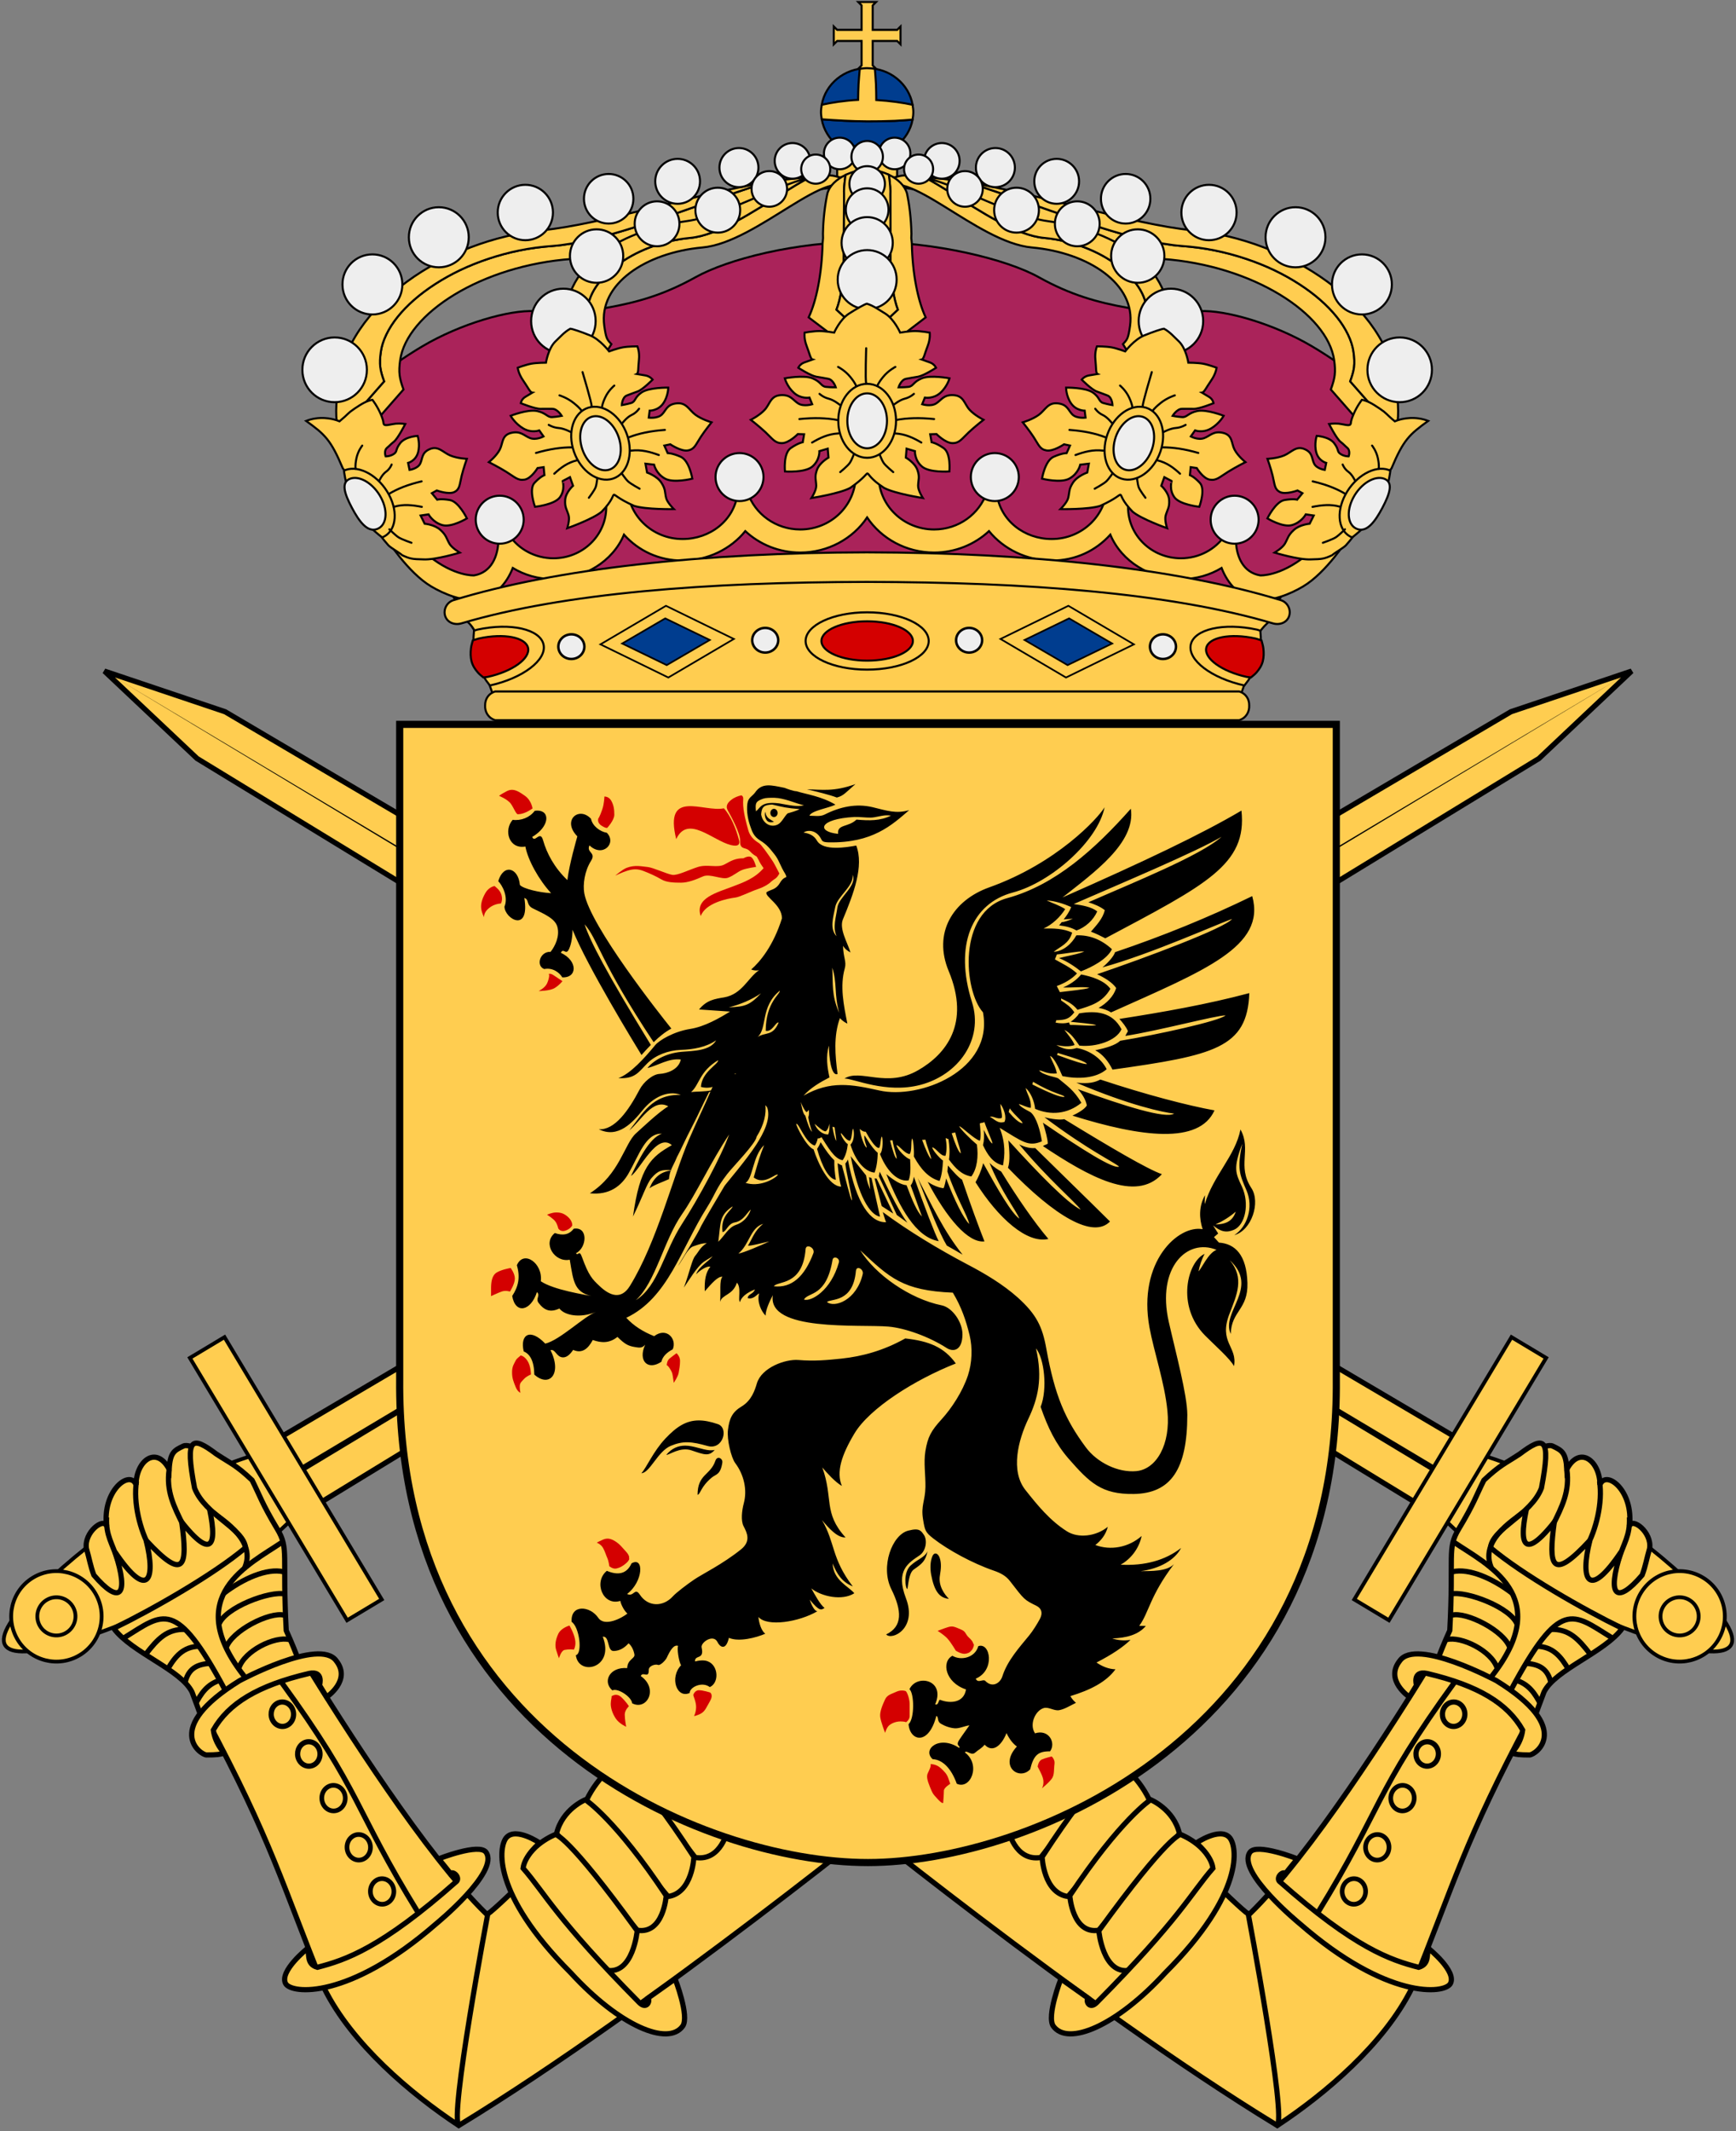<?xml version="1.0" encoding="UTF-8" standalone="no"?>
<!-- Created with Inkscape (http://www.inkscape.org/) -->
<svg
   xmlns:dc="http://purl.org/dc/elements/1.1/"
   xmlns:cc="http://web.resource.org/cc/"
   xmlns:rdf="http://www.w3.org/1999/02/22-rdf-syntax-ns#"
   xmlns:svg="http://www.w3.org/2000/svg"
   xmlns="http://www.w3.org/2000/svg"
   xmlns:xlink="http://www.w3.org/1999/xlink"
   version="1.0"
   width="459.85"
   height="564.14"
   id="svg2287">
  <rect width="100%" height="100%" fill="#808080" stroke="none"/>
  <defs
     id="defs2289" />
  <use
     transform="matrix(-1,0,0,1,459.852,-4.4657783e-6)"
     id="Pansararm-2"
     x="0"
     y="0"
     width="452.58"
     height="494.53"
     xlink:href="#Pansararm-o-sword" />
  <g
     transform="matrix(0.477,-0.276,0.276,0.477,82.235,359.338)"
     style="fill:#ffcd50;stroke:#000000"
     id="Pansararm-o-sword">
    <g
       transform="matrix(0.794,-0.44,-0.44,-0.794,392.43,736.657)"
       style="stroke-width:2"
       id="Sword">
      <path
         d="M 254.813,227.219 C 265.027,185.612 277.956,185.612 287.67,227.219 C 297.384,268.826 300.384,320.041 289.67,361.648 C 278.956,403.255 261.527,403.255 250.813,361.648 C 240.099,320.041 244.599,268.826 254.813,227.219 z "
         id="path2198" />
      <path
         d="M 250.231,371.972 L 290.864,371.972 L 284.977,1133.815 L 270.547,1199.673 L 256.117,1133.815 L 250.231,371.972 z "
         style="stroke-width:2.784"
         id="path2201" />
      <path
         d="M 268.91,378.847 L 270.547,1193.134 L 272.184,378.847 L 268.91,378.847 z "
         style="fill:#000000;stroke:none"
         id="path2203" />
      <rect
         width="161.869"
         height="21.378"
         x="189.613"
         y="358.073"
         id="rect2206" />
      <path
         d="M 294.485,227.123 C 294.49,240.347 283.771,251.07 270.547,251.07 C 257.323,251.07 246.604,240.347 246.609,227.123 C 246.604,213.899 257.323,203.177 270.547,203.177 C 283.771,203.177 294.49,213.899 294.485,227.123 L 294.485,227.123 z "
         id="path2210" />
      <path
         d="M 280.65,227.123 C 280.653,232.705 276.129,237.23 270.547,237.23 C 264.966,237.23 260.442,232.705 260.444,227.123 C 260.442,221.542 264.966,217.016 270.547,217.016 C 276.129,217.016 280.653,221.542 280.65,227.123 L 280.65,227.123 z "
         id="path2212" />
    </g>
    <g
       style="stroke-width:2.5"
       id="Pansararm">
      <path
         d="M 473.42,335.393 C 480.421,332.737 493.422,332.947 495.448,335.892 C 498.226,339.93 499.417,341.726 495.791,348.968 C 507.114,341.969 511.466,353.596 505.818,363.421 C 512.067,358.339 518.577,373.978 508.076,387.774 C 511.438,384.381 516.111,395.735 511.178,401.816 C 507.448,405.377 505.285,408.141 501.666,411.103 C 484.098,417.284 481.314,411.726 498.474,396.371 C 473.325,408.641 474.382,398.332 488.296,384.061 C 461.844,392.285 465.043,384.473 477.819,367.937 C 451.834,378.124 460.109,364.9 473.914,351.1 L 479.029,343.767 L 473.42,335.393 z "
         id="path2270" />
      <path
         d="M 479.802,331.285 C 494.202,329.551 497.376,331.443 480.685,350.691 C 469.929,359.403 450.334,355.698 445.164,363.227 C 451.893,381.945 468.959,411.277 480.582,428.467 C 467.253,434.247 442.76,429.421 432.676,436.106 C 394.838,466.866 438.218,437.253 390.224,453.765 L 347.713,427.404 C 382.856,411.045 387.497,402.693 408.29,387.833 C 428.139,357.469 426.761,353.101 436.408,347.803 C 449.036,340.828 451.858,338.001 458.652,333.554 C 469.136,331.119 471.1,331.77 479.802,331.285 z "
         id="path2272" />
      <path
         d="M 256.988,457.467 C 198.048,416.934 182.512,412.18 217.694,552.107 C 245.089,550.47 281.437,543.959 306.292,527.525 C 349.175,494.194 363.422,479.03 420.428,443.703 L 394.349,395.827 C 361.216,413.687 295.972,447.677 256.988,457.467 z "
         id="path2282" />
      <path
         d="M 375.478,405.736 C 375.478,405.736 381.271,402.598 381.271,402.598 C 381.271,402.598 382.981,395.275 388.462,400.191 C 407.016,417.656 414.791,432.166 414.667,446.765 C 410.807,451.87 405.158,453.478 405.158,453.478 C 405.158,453.478 403.143,453.948 411.525,458.769 C 413.958,460.169 436.369,458.619 415.655,419.983 C 415.655,419.983 392.642,382.638 380.174,388.401 C 369.104,392.812 375.478,405.736 375.478,405.736 z "
         id="path2284" />
      <path
         d="M 398.359,410.264 C 337.392,437.233 337.782,445.25 285.397,473.454"
         style="fill:none"
         id="path2331" />
      <path
         d="M 289.962,446.077 C 289.962,446.077 282.613,448.807 281.575,449.32 C 280.802,447.458 276.623,448.68 277.045,451.07 C 292.465,497.297 304.476,510.692 314.304,520.379 C 319.83,521.769 320.666,516.558 322.997,515.019 C 322.997,515.019 329.31,531.249 323.591,534.793 C 318.766,537.783 293.399,526.431 275.385,473.748 C 275.385,473.748 261.367,436.676 271.837,431.931 C 276.915,429.634 289.962,446.077 289.962,446.077 z "
         id="path2286" />
      <path
         d="M 300.239,475.91 C 301.427,478.883 304.796,480.106 307.764,478.641 C 310.732,477.176 312.175,473.578 310.987,470.604 C 309.798,467.631 306.429,466.408 303.461,467.873 C 300.494,469.338 299.051,472.936 300.239,475.91 z "
         style="stroke-width:2.23"
         id="path2321" />
      <path
         d="M 320.595,463.177 C 321.783,466.151 325.152,467.374 328.12,465.908 C 331.088,464.443 332.531,460.845 331.343,457.872 C 330.154,454.898 326.785,453.675 323.817,455.141 C 320.849,456.606 319.407,460.204 320.595,463.177 z "
         style="stroke-width:2.23"
         id="path2323" />
      <path
         d="M 342.913,448.803 C 344.101,451.777 347.47,453 350.438,451.535 C 353.406,450.069 354.849,446.471 353.661,443.498 C 352.472,440.524 349.103,439.302 346.135,440.767 C 343.167,442.232 341.725,445.83 342.913,448.803 z "
         style="stroke-width:2.23"
         id="path2325" />
      <path
         d="M 364.061,436.261 C 365.196,439.101 368.414,440.269 371.249,438.87 C 374.084,437.471 375.462,434.034 374.327,431.194 C 373.192,428.353 369.974,427.185 367.139,428.585 C 364.304,429.984 362.926,433.421 364.061,436.261 z "
         id="path2327" />
      <path
         d="M 384.623,426.111 C 385.758,428.951 388.976,430.119 391.811,428.72 C 394.646,427.32 396.024,423.883 394.889,421.043 C 393.754,418.203 390.536,417.035 387.701,418.434 C 384.866,419.834 383.488,423.271 384.623,426.111 z "
         id="path2329" />
      <path
         d="M 256.254,457.17 C 250.949,446.853 207.365,279.478 209.07,237.021 L 109.108,308.466 C 109.108,308.466 164.958,455.842 217.377,552.017 C 222.954,551.99 256.254,457.17 256.254,457.17 z "
         id="use2633" />
      <path
         d="M 238.606,361.585 L 183.53,383.751 C 171.543,379.206 176.815,363.917 176.815,363.917 C 219.3,341.845 234.742,343.436 234.742,343.436 C 234.742,343.436 241.993,352.208 238.606,361.585 z "
         id="path2303" />
      <path
         d="M 242.546,386.093 L 185.443,406.526 C 176.076,399.162 184.21,383.86 184.21,383.86 C 228.477,361.339 238.651,363.033 238.651,363.033 C 238.651,363.033 243.591,372.795 242.546,386.093 z "
         id="path2305" />
      <path
         d="M 246.972,407.213 L 190.121,427.954 C 178.133,423.409 186.406,406.622 186.406,406.622 C 225.875,387.051 243.129,386.187 243.129,386.187 C 243.129,386.187 250.452,395.589 246.972,407.213 z "
         id="path2307" />
      <path
         d="M 252.93,429.882 C 245.396,438.646 193.139,451.942 193.139,451.942 C 181.151,447.398 190.034,428.201 190.034,428.201 C 242.095,405.005 247.215,407.843 247.215,407.843 C 247.215,407.843 256.059,418.701 252.93,429.882 z "
         id="path2309" />
      <path
         d="M 162.69,439.078 C 162.69,439.078 169.293,453.498 169.293,453.498 C 167.364,454.708 167.429,458.761 171.892,457.549 C 226.607,442.687 237.392,434.808 252.554,429.657 C 255.032,423.829 251.714,415.157 251.714,415.157 C 251.714,415.157 265.341,414.138 266.842,420.809 C 268.108,426.437 259.643,447.76 207.57,461.672 C 174.439,472.086 149.351,468.815 148.167,456.914 C 147.597,451.142 162.69,439.078 162.69,439.078 z "
         id="path2334" />
      <g
         style="fill:none"
         id="g3133">
        <path
           d="M 414.399,417.107 C 460.634,398.841 439.481,369.278 431.241,352.077"
           id="path4265" />
        <path
           d="M 495.752,349.063 C 491.766,358.863 484.978,363.227 476.45,368.895"
           id="path2276" />
        <path
           d="M 506.521,361.795 C 502.656,371.667 493.281,381.274 484.952,386.242"
           id="path2278" />
        <path
           d="M 510.24,384.049 C 506.056,391.98 501.965,393.116 494.801,399.626"
           id="path2280" />
        <path
           d="M 419.576,427.211 C 462.325,400.791 463.469,410.354 473.818,429.553"
           id="path6213" />
        <path
           d="M 440.619,372.375 C 441.807,357.537 460.983,357.37 467.265,356.31"
           id="path7184" />
        <path
           d="M 404.828,390.886 C 411.733,392.849 420.783,406.3 418.95,414.814 M 423.614,364.083 C 431.361,366.496 438.721,376.564 443.19,387.359 M 417.551,372.968 C 424.457,374.93 439.557,393.168 437.724,401.682 M 412.856,381.955 C 419.761,383.918 430.945,401.079 429.111,409.593"
           id="path8157" />
        <path
           d="M 450.506,411.663 C 458.256,415.74 459.812,422.3 461.023,431.591 M 440.845,415.42 C 447.195,419.428 448.312,425.193 448.297,432.809 M 431.817,419.623 C 437.086,423.191 440.058,427.022 437.707,434.239 M 423.615,424.178 C 428.617,429.359 428.463,435.222 428.364,440.095"
           id="path8167" />
      </g>
    </g>
  </g>
  <path
     d="M 353.976,191.762 L 229.926,191.762 L 105.875,191.762 L 105.875,365.258 C 105.108,458.979 186.165,493.078 229.926,493.078 C 272.92,493.078 354.744,458.979 353.976,365.258 L 353.976,191.762 z "
     style="fill:#ffcd50;stroke:none"
     id="Shield" />
  <g
     transform="matrix(0.483,0,0,0.483,84.615,192.962)"
     style="fill:#000000"
     id="Griffin">
    <path
       d="M 293.969,30.25 C 282.1,34.566 275.645,33.246 267.313,33.125 C 272.486,34.329 279.841,36.103 283.75,37.625 C 287.559,36.662 288.738,34.722 293.969,30.25 z M 245.75,30.969 C 243.068,31.084 240.814,32.075 238.938,34.844 C 237.459,36.95 235.142,37.509 234.688,41 C 234.119,45.394 235.144,50.123 236.281,53.313 C 237.248,56.081 238.023,58.869 241.719,61.156 C 245.585,63.564 247.075,65.663 249.625,68.844 C 252.057,71.877 252.64,74.955 255.469,79.469 C 257.047,82.749 255.354,79.637 252.469,84.531 C 250.281,88.243 247.493,87.995 245.219,89.5 C 243.912,91.903 253.632,96.28 253.656,103.844 C 249,118.679 241.841,127.481 236.781,131.875 C 238.26,132.477 239.729,132.522 241.094,132.281 C 235.124,136.194 231.887,145.411 221.938,147.156 C 216.764,147.999 212.338,148.665 208.188,153.781 C 213.873,154.203 219.559,154.576 225.188,154.938 C 219.445,158.488 211.195,163.234 203.406,164.438 C 194.253,165.882 186.348,170.693 184.188,173.281 C 178.332,180.383 170.533,189.059 163.938,191.406 C 173.319,191.948 175.079,187.971 179.969,183.156 C 184.404,178.823 191.251,176.178 198.188,175.938 C 205.067,175.697 212.104,174.479 217.563,170.688 C 214.322,176.526 204.987,176.458 198.563,177 C 189.238,177.843 182.661,182.295 179.875,185.906 C 186.015,184.341 191.536,180.436 198.188,181.219 C 197.05,186.696 190.827,188.853 186.563,189.094 C 182.696,189.274 177.697,193.624 175.594,197.656 C 169.396,209.453 161.861,219.979 153.219,219.438 C 163.794,224.734 171.854,215.647 177.313,208.906 C 182.941,202.045 190.853,197.885 198.188,200.594 C 182.154,200.232 177.297,211.126 169.906,220.094 C 176.274,214.917 182.841,202.241 191.313,206.875 C 185.911,210.065 176.292,219.311 173.563,221.719 C 167.251,227.377 164.687,244.119 148.313,254.531 C 159.001,255.675 165.546,250.551 169.469,243.75 C 175.154,233.939 178.917,221.364 187.844,221.906 C 180.737,224.073 174.514,237.508 170.875,245.031 C 175.821,241.841 185.037,220.934 193.281,228.156 C 181.853,234.596 175.721,240.016 171.969,267.281 C 177.313,256.387 179.572,249.043 182.188,246.094 C 185.817,241.964 187.855,241.538 192.781,241.844 C 193.614,239.691 194.799,237.87 196.031,234.781 C 199.291,228.618 198.806,228.723 205.844,215.094 C 207.532,211.825 209.097,208.187 213.594,199.25 C 214.641,197.169 243.966,202.204 245.688,207.844 C 247.55,213.946 243.514,221.736 239.594,227.844 C 234.283,236.119 222.819,249.426 222.156,250.5 C 221.502,251.56 209.956,271.082 209.5,272.156 C 207.657,276.499 197.163,293.384 196.594,294.438 C 199.039,291.488 201.816,284.708 205,283.625 C 208.98,282.241 209.962,281.948 212.438,281.875 C 208.834,284.036 207.908,286.685 206.156,288.719 C 204.27,290.91 203.254,297.101 199.875,306.219 C 202.399,302.607 207.171,294.567 210.938,292 C 214.043,289.884 214.592,289.898 215.594,289 C 214.082,291.495 207.955,294.626 206.625,298.938 C 208.541,296.83 212.529,294.208 214.375,294.781 C 211.901,297.956 211.083,301.788 211.344,308.25 C 215.177,303.86 218.48,299.991 221.031,300.281 C 219.182,302.303 220.221,308.788 219.719,314.063 C 220.742,309.909 226.777,310.513 228.938,303.531 C 231.553,306.119 229.349,313.102 230.656,314.125 C 231.282,311.537 234.207,309.056 238.813,307.25 C 237.903,309.898 235.128,309.621 234.844,311.969 C 237.8,312.932 239.849,310.097 241.156,309.375 C 239.792,314.07 242.413,319.367 244.688,321.594 C 244.688,318.344 247.064,313.384 248.656,310.375 C 245.472,330.538 296.137,326.27 312,327.594 C 321.211,328.376 334.354,333.142 343.906,339.281 C 347.374,341.568 352.543,341.086 352.656,331.938 C 352.713,325.257 347.189,317.141 341.219,315.938 C 323.878,312.447 304.895,299.143 296.594,285.781 C 312.741,300.888 319.857,307.857 347.375,309 C 352.094,316.824 354.572,324.187 356.563,332.313 C 358.268,339.355 357.931,347.393 355.656,354.375 C 352.7,363.283 346.614,372.51 341.156,378.469 C 335.584,384.608 333.62,387.901 332.313,395.906 C 331.289,402.226 332.458,409.029 332.344,415.469 C 332.23,423.113 329.755,425.642 331.063,433.406 C 332.029,439.244 332.227,440.29 336.719,443.781 C 344.679,449.981 358.069,457.311 369.781,461.344 C 373.818,462.728 376.527,464.294 378.688,467.063 C 386.761,477.535 386.484,477.286 393.25,480.656 C 395.922,481.98 396.888,484.502 395.125,487.813 C 393.647,490.581 391.189,494.494 389.313,496.781 C 383.741,503.582 377.26,510.706 374.531,519.313 C 373.394,522.924 369.136,525.874 365.156,521.781 C 364.019,520.577 361.075,523.331 359.938,520.563 C 370.74,515.988 367.939,500.463 361.344,502.75 C 359.581,509.07 351.958,510.86 347.125,508.031 C 340.985,511.282 343.223,522.737 354.594,526.469 C 353.4,534.053 345.668,534.234 340.438,532.188 C 339.414,531.826 339.734,535.378 337.688,534.656 C 343.487,521.114 327.517,517.857 323.594,526.344 C 326.209,528.631 326.505,542.341 323.094,545.531 C 323.833,554.8 334.105,557.463 338.313,541.031 C 339.734,541.392 338.558,543.863 340.719,545.188 C 342.936,546.572 345.885,547.601 348.5,547.781 C 350.888,547.962 353.967,546.457 356.469,546.156 C 354.763,548.624 352.467,551.689 350.875,554.156 C 348.658,557.587 351.81,557.267 350.844,558.531 C 340.041,551.309 330.368,559.271 336.281,564.688 C 341.796,564.928 346.575,569.85 349.531,578.156 C 357.093,581.647 363.009,567.741 353.969,561 C 354.992,559.435 357.476,563.167 359.75,561 C 361.171,559.676 363.107,558.857 364.813,556.75 C 368.736,561.023 373.686,558.17 376.813,550.406 C 378.405,553.717 380.283,556.185 382.5,557.75 C 372.493,568.644 383.754,576.601 389.781,570.281 C 391.714,562.457 394.092,560.346 400.688,560.406 C 404.099,555.772 399.999,548.064 392.438,550.531 C 389.14,545.536 392.67,538.012 397.219,536.688 C 399.891,535.905 402.87,538.325 405.656,537.844 C 408.783,537.302 411.95,535.197 414.906,533.813 C 413.997,533.03 412.64,531.69 411.844,530.125 C 422.817,526.815 431.616,522.299 436.563,515.438 C 433.037,515.317 429.568,514.066 426.156,511.719 C 434.855,507.265 440.833,503.165 444.813,499.313 C 440.889,499.914 437.655,499.434 434.813,498.531 C 442.431,498.23 449.011,496.623 453.219,491.688 C 451.968,491.627 450.788,491.625 449.594,491.625 C 454.938,484.402 455.378,475.238 468.625,457.844 C 464.588,461.876 456.231,461.536 450.375,461.656 C 460.95,460.272 469.208,455.438 472.563,448.938 C 463.921,455.679 452.597,458.816 439.406,458.094 C 444.978,455.024 449.542,449.176 450.906,442.375 C 443.743,448.695 433.832,450.442 425.531,447.313 C 428.545,444.965 431.238,441.766 432.375,437.313 C 426.007,442.609 416.104,443.754 409.906,439.781 C 400.525,433.823 393.877,425.587 387.281,417.281 C 378.753,406.688 383.297,389.65 388.813,378.094 C 394.043,367.079 396.778,356.083 392.969,339.531 C 397.517,345.008 399.397,361.783 395.531,371.594 C 399.511,383.15 403.876,391.933 410.813,399.938 C 422.468,413.239 428.937,419.584 446.563,419.344 C 466.917,419.043 475.969,405.911 475.969,375.938 C 475.969,365.224 469.591,341.759 465.781,324.906 C 459.129,295.474 475.683,278.911 492,285.531 C 487.338,287.277 483.717,296.017 482.125,297.281 C 482.75,294.151 483.82,290.759 485.469,287.75 C 476.144,291.903 469.552,316.283 485.813,332.594 C 490.816,337.65 499.572,345.309 501.563,349.281 C 503.609,338.447 492.902,336.327 499.156,320.438 C 503.136,310.145 507.412,300.94 499.281,291.25 C 515.769,306.357 494.209,319.527 499.781,331.625 C 500.122,318.925 509.393,318.342 508.938,303.656 C 508.483,288.308 502.182,282.164 493.313,281.563 C 492.403,280.599 491.503,279.586 490.594,278.563 C 491.333,277.9 492.11,277.225 492.906,276.563 C 491.94,275.118 491.035,273.661 490.125,272.156 C 494.275,275.587 497.355,276.337 501.563,274.531 C 507.76,271.883 510.202,260.206 505.938,250.938 C 502.413,243.414 501.034,240.917 506.094,227.375 C 503.194,241.098 504.628,244.121 508.438,252.969 C 512.417,262.238 508.769,273.015 501.719,277.469 C 511.214,274.941 516.268,259.481 511.094,251.656 C 503.077,239.438 511.322,230.757 505.125,219.563 C 502.225,234.188 490.307,244.611 485.531,260.5 C 485.418,258.875 485.631,257.248 485.688,255.563 C 482.219,261.641 482.442,268.38 484.375,274.219 C 471.128,271.691 448.624,291.981 455.219,328.094 C 457.721,341.636 463.527,358.224 465.063,373.813 C 466.882,392.11 459.092,405.729 448.063,406.813 C 437.999,407.776 426.447,402.114 420.25,393.688 C 408.879,378.34 403.262,365.27 398.656,339.75 C 396.496,327.652 393.26,320.925 382.969,311.656 C 374.782,304.374 365.052,298.589 355.5,293.594 C 339.524,285.167 323.379,275.466 308.938,264.813 C 309.392,266.197 310.238,269.232 310.75,270.375 C 302.279,270.676 294.475,260.497 289.813,236 C 289.471,236.843 288.696,238.091 288.469,238.031 C 288.241,240.138 292.429,257.535 292.031,258.438 C 291.235,258.016 288.351,245.507 286.531,239.188 C 285.735,239.007 284.87,238.392 284.188,238.031 C 284.244,239.476 284.931,247.083 286.125,250.875 C 279.246,250.755 273.331,237.752 271,230.469 C 267.077,228.964 261.329,217.521 261.5,216.438 C 262.978,216.016 266.451,226.841 271.625,228.406 C 272.364,227.624 272.997,225.882 273.281,224.438 C 274.021,224.618 274.718,224.203 275.344,223.781 C 278.698,228.897 282.332,235.744 286.938,236.406 C 288.473,234.3 289.383,231.116 289.781,227.625 C 288.075,226.541 285.685,222.463 285.969,221.5 C 287.618,222.944 288.803,225.509 290.906,225.75 C 292.157,224.607 291.917,220.177 292.656,219.094 C 293.111,219.876 293.865,225.106 291.25,227.875 C 293.524,235.459 298.297,242.557 304.438,243.219 C 305.518,240.51 306.156,236.405 306.156,232.313 C 302.461,229.243 299.557,223.294 298.875,222.813 C 298.477,225.401 300.125,228.296 300.125,229.5 C 298.988,229.199 296.767,223.222 296.313,219.25 C 297.336,220.153 298.343,220.902 299.594,220.781 C 301.47,224.092 304.621,229.567 306.781,229.688 C 307.805,229.507 307.636,224.309 308.375,223.406 C 309.057,223.888 309.257,231.194 307.438,233 C 310.223,240.463 316.214,248.463 323.094,247.5 C 324.401,244.37 324.165,239.727 323.938,235.875 C 321.72,235.454 316.892,230.472 316.438,228.125 C 318.2,228.426 320.7,232.67 323.656,233.031 C 325.078,231.527 324.235,226.245 325.031,224.5 C 325.714,224.861 326.228,231.185 326,234.375 C 329.753,241.297 334.124,246.156 340.094,247.781 C 341.345,244.651 341.798,240.508 341.969,236.656 C 339.183,234.429 336.062,230.456 336.063,229.313 C 338.28,229.794 340.558,234.241 343.344,234 C 344.14,231.111 344.063,227.743 343.438,224.313 C 343.893,224.313 344.457,224.813 344.969,224.813 C 345.537,228.604 345.818,232.15 345.25,236.063 C 348.718,240.757 352.244,244.47 357.531,245.313 C 360.715,241.039 361.472,234.313 360.563,227.813 C 357.151,224.984 351.412,219.255 350.844,217.75 C 352.436,218.111 358.751,224.667 362.219,225.75 C 363.015,223.162 362.384,218.838 362.156,216.25 C 362.839,215.889 363.98,215.953 364.719,215.531 C 366.083,219.684 369.011,225.837 369.125,227.281 C 367.533,226.619 365.677,222.158 364.313,219.75 C 364.654,222.759 364.532,225.749 363.906,228.156 C 366.351,233.393 369.36,237.986 374.875,239.25 C 375.898,233.713 376.36,227.203 373.063,218.656 C 385.684,226.3 388.714,229.192 396.219,226.063 C 395.252,219.984 393.289,213.05 390.219,210.281 C 389.593,209.679 384.137,207.399 383.625,205.594 C 385.729,206.196 387.964,207.478 390.125,207.719 C 390.523,203.145 388.134,200.364 387.281,196.813 C 389.897,198.919 392.102,203.977 392.5,208.25 C 401.028,211.921 410.37,211.137 417.875,204.938 C 413.781,197.895 409.742,195.417 405.25,191.625 C 404.227,190.782 396.931,190.016 394.656,187.188 C 396.476,187.248 399.403,189.414 404.406,188.813 C 403.895,185.442 401.825,182.38 400.688,179.25 C 402.962,180.093 405.706,186.28 407.469,190.313 C 415.827,191.998 425.78,191.707 431.75,186.531 C 428.623,180.212 421.794,175.99 415.313,174.906 C 411.048,176.23 408.193,175.568 404.156,173.281 C 407.625,174.004 411.086,174.365 414.156,173.281 C 413.19,170.633 410.407,167.436 408.531,164.969 C 412.056,166.714 413.995,169.682 416.781,173.594 C 425.594,174.557 437.032,171.065 439.875,164.625 C 434.872,155.175 426.12,154.313 416.625,155.938 C 415.545,157.804 413.592,159.448 412,160.531 C 416.094,160.953 423.84,161.651 426,162.313 C 424.124,163.095 416.344,162.19 411.625,162.25 C 411.397,161.708 411.264,161.477 411.094,160.875 C 408.876,161.537 406.195,161.481 403.75,161 C 403.864,160.579 403.98,160.169 404.094,159.688 C 409.154,159.507 411.1,159.076 414,155.344 C 411.953,152.154 409.34,150.649 406.781,148.844 C 406.724,148.483 406.719,148.111 406.719,147.75 C 409.903,149.195 413.192,150.719 415.75,153.969 C 423.084,151.742 429.46,149.992 433.781,142.469 C 430.484,137.834 423.322,135.677 417.75,134.594 C 415.021,137.964 411.224,140.245 407.813,141.75 C 412.589,141.87 419.527,141.184 422.313,141.906 C 419.697,142.869 411.552,143.559 406.094,144.281 C 405.582,143.138 404.861,142.11 404.406,140.906 C 408.272,139.582 412.626,137.161 415.469,134.031 C 411.83,130.661 407.582,128.751 403.375,126.344 C 403.603,125.501 404.179,124.528 404.406,123.625 C 409.523,123.204 415.944,121.759 419.469,122 C 416.455,123.445 410.085,124.421 405.594,125.625 C 409.972,127.371 414.043,130.077 417.625,132.906 C 423.538,130.619 432.01,126.287 434.625,120.75 C 428.94,115.454 422.232,112.855 415.125,113.156 C 412.51,117.851 407.975,121.887 402.688,122.188 C 406.269,119.238 411.05,117.856 412.813,111.656 C 407.809,109.309 402.413,109.346 397.125,109.406 C 401.844,107.3 406.214,103.175 409,98.781 C 405.816,96.675 402.167,95.625 398.813,94 C 403.361,94.301 408.017,95.759 412.281,97.625 C 411.371,100.093 409.578,102.692 408.156,104.438 C 409.578,104.377 411.735,104.065 413.156,104.125 C 411.166,104.847 409.109,105.757 407.063,105.938 C 406.608,106.479 406.111,107.206 405.656,107.688 C 408.897,108.109 412.174,108.694 415.188,110.5 C 420.077,108.754 424.402,104.907 426.563,100.031 C 423.378,97.503 418.318,96.662 413.656,96 C 440.492,84.324 480.448,67.523 494.719,59.156 C 483.348,69.388 445.825,84.438 421.719,95.031 C 424.732,95.994 428.217,97.329 430.719,99.375 C 429.525,104.19 426.107,107.605 423.094,111.156 C 425.88,112.18 428.328,113.397 431,114.781 C 486.207,85.41 508.897,74.394 505.656,44.781 C 483.824,57.662 452.333,72.633 407.531,92.375 C 424.531,78.893 447.843,62.529 445,43.75 C 425.214,66.02 403.486,85.588 377.219,92.75 C 349.701,100.274 353.388,143.667 363.906,155.344 C 369.876,187.424 328.952,203.183 307.063,198.188 C 291.768,194.757 280.169,192.665 265.5,201.031 C 269.366,196.698 274.659,193.619 279.719,191.031 C 278.525,185.614 277.618,179.492 279.438,173.594 C 279.381,179.191 280.574,190.661 284.156,189.156 C 282.849,179.105 281.856,168.462 285.438,158.531 C 286.518,159.735 288.053,160.869 289.531,161.531 C 287.541,151.419 285.339,141.029 288.125,131.219 C 289.148,127.427 287.327,125.556 287.156,118.875 C 288.236,120.681 289.658,121.689 291.25,122.531 C 289.544,116.994 284.937,109.545 287.094,104.375 C 292.893,90.477 298.731,75.265 294.406,63.938 C 288.948,64.961 276.286,67.059 272.875,61.281 C 271.226,58.392 268.741,57.354 265.5,56.813 C 268.058,55.067 272.706,55.615 275.094,60.25 C 275.719,61.394 275.799,62.127 279.438,62.188 C 303.317,62.609 313.886,52.777 323.438,44.531 C 316.274,46.638 311.303,44.832 303.344,42.906 C 294.418,40.8 285.611,42.606 276.969,47 C 274.467,48.204 271.391,47.594 268.719,47.594 C 269.799,44.765 279.191,43.457 283,41.531 C 275.358,36.939 267.09,35.859 261.563,34.156 C 260.141,34.217 256.117,32.734 255.094,32.313 C 251.518,31.602 248.432,30.854 245.75,30.969 z M 192.781,241.844 C 192.761,241.897 192.739,241.946 192.719,242 C 192.974,241.962 193.236,241.905 193.5,241.875 C 193.242,241.857 193.025,241.859 192.781,241.844 z M 192.719,242 C 186.93,242.866 183.396,245.932 181,251.813 C 183.413,249.972 188.775,248.133 191.688,246.781 C 191.861,244.805 192.217,243.334 192.719,242 z M 247.938,37.75 C 248.907,37.727 250.11,37.769 251.688,37.938 C 257.146,38.789 261.217,40.86 265.75,41.875 C 261.941,42.821 258.058,41.844 252.031,40.813 C 242.138,39.62 241.964,43.165 239.405,45.188 C 238.99,41.082 239.27,40.073 241.719,38.906 C 243.897,37.869 245.03,37.818 247.938,37.75 z M 248.313,41.469 C 254.491,42.937 256.154,43.377 263.375,43.969 C 261.442,45.052 258.678,45.707 256.75,46.313 C 254.87,48.103 253.633,51.191 251.469,52.344 C 247.637,54.384 243.042,51.852 242.25,46.875 C 242.543,42.683 243.878,41.649 248.313,41.469 z M 430.594,42.969 C 426.898,49.108 404.388,73.602 367.375,86.844 C 347.305,94.006 336.395,111.833 345.094,132.719 C 357.09,161.489 343.623,178.273 328.5,187 C 311.045,197.172 296.864,186.088 287.938,191.625 C 292.884,191.565 310.686,200.06 329.563,195.125 C 350.485,189.648 364.357,170.214 357.875,149.75 C 347.982,118.573 357.823,95.646 380.281,89.688 C 401.09,84.211 426.841,61.567 430.594,42.969 z M 310.688,47.375 C 311.115,47.352 311.532,47.356 311.969,47.375 C 312.468,47.396 312.957,47.441 313.469,47.531 C 307.499,50.48 301.581,50.321 294.531,49.719 C 289.983,54.052 283.869,52.114 284.438,57.531 C 272.498,56.328 273.842,49.365 293.344,48.281 C 296.016,48.161 299.564,48.685 302.406,48.625 C 304.931,48.579 307.698,47.534 310.688,47.375 z M 292.344,79.938 C 295.186,85.836 284.858,92.097 284.063,97.875 C 283.38,102.991 281.351,108.81 283.625,113.625 C 279.588,109.592 281.908,102.864 282.875,97.688 C 283.955,91.789 293.367,86.077 292.344,79.938 z M 511.563,91.656 C 487.854,103.212 462.895,113.407 436.344,122.375 C 435.604,124.843 432.135,128.492 429.406,130.719 C 456.071,123.436 493.993,106.294 500.531,104.188 C 496.324,109.304 452.881,125.501 426.5,134.469 C 430.878,136.515 434.865,139.022 436.969,142.031 C 435.49,146.726 431.747,150.35 427.313,152.938 C 429.643,153.299 432.249,154.142 434.125,155.406 C 485.352,132.414 519.295,119.343 511.563,91.656 z M 281.25,130.906 C 284.036,139.272 282.163,145.364 285.063,155.656 C 280.685,145.846 281.762,139.694 281.25,130.906 z M 252.469,143.5 C 252.867,145.366 244.807,149.699 244.75,165.469 C 248.446,166.251 250.252,160.396 251.844,160.938 C 248.603,168.642 244.747,165.986 240.313,168.875 C 245.771,164.12 241.666,152.288 252.469,143.5 z M 509.969,144.813 C 486.999,150.952 462.712,155.237 438.719,158.969 C 440.481,160.955 442.383,163.22 443.406,165.688 C 442.895,166.53 442.424,167.378 441.969,168.281 C 460.219,165.452 491.593,157.031 496.938,157.031 C 493.924,160.041 459.371,167.627 439.188,170.938 C 436.458,173.465 431.325,174.892 425.469,176.156 C 429.506,178.203 432.777,182.356 434.938,186.75 C 490.769,178.925 508.889,174.907 509.969,144.813 z M 242.188,144.938 C 235.933,151.498 233.426,152.264 224.5,152.625 C 230.754,151.06 236.786,148.549 242.188,144.938 z M 404.906,177.625 C 414.628,180.574 420.085,182.243 420.938,183.688 C 419.459,183.868 414.165,182.299 404.5,178.688 C 404.671,178.326 404.792,177.986 404.906,177.625 z M 218.656,181.594 C 218.884,183.821 209.674,187.973 209.219,196.219 C 218.998,198.988 226.84,188.092 228.375,188.875 C 220.643,200.612 209.953,198.131 203.813,199.094 C 208.588,194.82 208.252,187.914 218.656,181.594 z M 428.281,192.188 C 425.097,193.812 422.232,194.539 415.125,193.938 C 444.292,206.336 462.894,210.242 468.75,210.844 C 464.145,213.853 441.522,206.738 415.938,197.469 C 418.325,200.117 420.193,203.005 420.875,206.375 C 419.624,208.602 415.527,210.765 412.969,211.969 C 450.834,223.826 482.461,227.812 490.875,209.094 C 476.434,206.506 453.07,200.433 428.281,192.188 z M 391.375,193.438 C 402.803,200.179 407.917,200.361 408.656,201.625 C 407.007,202.287 400.293,199.57 390.969,194.875 C 391.139,194.393 391.261,193.919 391.375,193.438 z M 263.969,204.469 C 264.879,206.876 266.076,209.22 267.156,210.063 C 267.611,209.822 268.003,209.383 268.344,208.781 C 268.628,210.286 268.549,211.671 268.094,212.875 C 268.549,215.704 269.36,218.407 270.156,220.875 C 269.019,219.731 267.89,216.965 266.469,211.969 C 265.218,211.186 264.594,207.599 263.969,204.469 z M 373.469,205.531 C 375.572,208.541 376.938,212.878 375.688,215.406 C 372.106,216.61 370.215,213.858 367.656,212.594 C 369.703,212.052 371.743,214.153 374.188,213.25 C 374.699,211.444 373.412,208.059 373.469,205.531 z M 378.594,208 C 381.721,212.273 385.568,214.923 385.625,216.188 C 383.692,215.947 381.07,213.609 378,209.938 C 378.228,209.275 378.423,208.602 378.594,208 z M 397.625,212.875 C 422.073,231.172 435.322,237.138 438.563,239.906 C 435.606,241.411 418.784,230.891 396.781,215.844 C 398.146,220.117 399.494,225.177 399.438,227.344 C 398.755,227.825 397.521,228.115 396.781,228.656 C 421.968,245.449 447.59,259.711 462.031,244.063 C 454.185,241.354 433.687,229.315 408.5,213.906 C 406.226,214.448 401.662,213.898 397.625,212.875 z M 279.719,216.375 C 279.719,218.722 279.713,220.716 279.031,222.281 C 275.847,222.402 272.757,219.748 271.563,216.438 C 273.837,218.364 276.121,220.594 277.656,220.594 C 278.907,219.691 279.321,217.819 279.719,216.375 z M 281.344,218.063 C 281.742,218.183 282.164,218.315 282.563,218.375 C 282.79,220.843 283.526,224.671 283.469,225.875 C 282.616,224.37 281.912,221.614 281.344,218.063 z M 348.688,221.188 C 350.109,227.086 351.915,231.424 351.688,232.688 C 350.437,231.664 348.683,227.644 346.75,221.625 C 347.432,221.444 348.062,221.308 348.688,221.188 z M 332.344,225.156 C 333.595,230.212 335.582,234.308 335.469,235.813 C 334.275,234.609 332.464,230.578 330.531,225.281 C 331.157,225.221 331.775,225.156 332.344,225.156 z M 314.281,225.469 C 315.077,230.344 316.65,233.819 316.594,235.625 C 315.627,235.023 314.504,231.673 312.969,225.594 C 313.424,225.534 313.883,225.469 314.281,225.469 z M 377.844,225.531 C 378.412,231.369 378.876,236.771 377.625,240.563 C 403.494,267.467 424.409,279.51 433.563,270 C 419.86,256.397 406.265,243.292 392.563,229.75 C 390.232,229.931 387.389,229.496 383.75,227.75 C 399.783,246.89 414.177,259.046 417.531,263.5 C 410.424,260.13 394.843,244.25 377.844,225.531 z M 274.875,226.531 C 274.25,228.096 273.563,229.316 272.938,230.219 C 275.553,239.728 279.409,246.824 283.219,247.125 C 282.707,243.815 282.261,239.96 282.375,236.469 C 280.101,234.302 277.945,231.467 274.875,226.531 z M 243.875,228.125 C 241.273,234.836 241.169,235.41 238.156,245.844 C 244.183,250.538 250.389,243.113 251.469,244.438 C 248.91,247.266 240.934,251.16 233.656,248.813 C 237.807,246.586 237.48,234.131 243.875,228.125 z M 291.375,234.188 C 295.355,255.916 301.922,266.441 307.438,267.344 C 305.845,260.422 304.316,253.141 302.781,246.219 C 302.326,245.918 301.892,245.986 301.438,245.625 C 301.722,247.672 301.81,250.391 302.094,252.438 C 301.014,249.789 300.293,248.45 299.781,244.719 C 297.507,241.89 293.649,237.077 291.375,234.188 z M 367.5,237.875 C 373.64,253.223 382.283,264.285 383.875,268.438 C 379.554,265.488 372.162,252.717 364.031,238.031 C 362.78,242.726 361.291,245.881 359.813,248.469 C 372.321,268.271 388.069,282.271 399.781,279.563 C 391.992,270.354 382.776,257.07 373.906,242.625 C 372.428,241.722 370.286,240.583 367.5,237.875 z M 344.688,239.313 C 344.631,240.276 344.52,241.722 344.406,242.625 C 348.557,255.505 355.889,267.583 356.344,271.375 C 353.217,268.245 348.324,258.504 343.719,246.406 C 343.378,248.031 342.881,250.486 342.313,251.75 C 339.299,251.449 336.209,249.966 333.594,248.281 C 344.055,268.083 355.736,281.93 364.719,280.906 C 361.535,272.841 357.1,260.785 352.438,247.063 C 350.618,246.1 347.075,242.081 344.688,239.313 z M 307.281,242.688 L 306.781,245.156 L 316.656,266.438 L 322.469,270.656 C 318.546,265.54 313.024,254.665 307.281,242.688 z M 310.875,244 C 318.21,262.357 327.06,278.615 339.625,280.781 C 337.578,276.869 331.572,261.327 326,245.438 C 325.772,247.003 325.242,249.164 324.219,250.188 C 326.322,255.725 328.365,261.804 330.469,267.281 C 327.797,264.693 325.184,258.611 322,250.125 C 318.759,249.824 314.855,247.37 310.875,244 z M 328.156,246.219 C 334.069,261.326 339.912,276.266 344.063,283.188 C 346.962,284.813 349.85,286.502 352.75,288.188 C 342.346,275.247 335.604,260.604 328.156,246.219 z M 304.438,246.406 C 304.438,246.406 308.375,261.563 308.375,261.563 L 314.719,265.656 L 305.563,246.469 L 304.438,246.406 z M 226.563,261.719 C 226.392,263.705 219.786,266.635 221.094,275.844 C 223.482,275.242 223.881,271.16 228.031,270.438 C 232.75,269.595 234.97,264.314 236.563,263.531 C 235.141,267.504 232.412,270.551 228.375,271.875 C 224.338,273.199 221.991,278.024 218.75,281.094 C 220.171,270.501 219.114,266.775 226.563,261.719 z M 502.531,264.594 C 500.712,270.251 496.492,271.505 491.375,271.625 C 495.412,269.819 499.12,267.543 502.531,264.594 z M 243.375,271.281 C 238.429,275.254 237.647,279.034 235.031,283.188 C 235.714,283.729 245.892,280.998 246.688,280.938 C 242.821,282.803 232.593,287.172 229.75,287.594 C 235.834,282.658 236.325,273.328 243.375,271.281 z M 267.938,283.625 C 269.451,283.496 271.649,285.316 270.906,287.344 C 266.074,300.164 258.998,306.583 249.219,305.5 C 251.095,302.431 265.033,305.5 266.625,285.156 C 266.696,284.141 267.25,283.684 267.938,283.625 z M 282.875,289.75 C 284.012,289.785 285.301,290.895 284.875,292.438 C 280.554,307.846 269.642,314.105 265.719,312.781 C 268.107,308.508 277.995,311.524 281.406,291 C 281.555,290.097 282.193,289.729 282.875,289.75 z M 295.406,295.5 C 295.493,295.491 295.596,295.493 295.688,295.5 C 296.901,295.594 298.36,297.088 297.969,298.781 C 294.614,313.226 282.437,317.496 278.344,314.125 C 280.447,312.139 292.627,314.729 294.219,297.094 C 294.312,296.047 294.796,295.565 295.406,295.5 z M 321.281,334.094 C 309.342,340.775 297.669,343.921 286.469,345.125 C 278.339,345.968 271.506,346.629 262.75,345.906 C 255.416,345.304 242.465,350.112 239.906,358.719 C 238.769,362.571 236.907,368.154 231.563,371.344 C 226.332,374.474 224.77,378.053 224.031,384.313 C 223.406,389.429 225.814,399.457 228.031,402.406 C 232.864,408.846 234.683,417.092 232.75,424.375 C 231.67,428.348 231.033,434.022 232.625,437.031 C 234.558,440.703 236.739,445.202 231.281,449.656 C 221.104,457.842 209.883,463.269 205.563,466.219 C 201.81,468.747 195.606,473.451 193.844,475.438 C 188.499,481.336 180.21,481.333 175.719,474.531 C 172.876,470.258 172.528,475.962 168.719,474.156 C 177.645,467.415 178.15,453.342 171.156,457.375 C 168.541,463.213 163.765,464.057 157.625,461.469 C 150.12,467.548 155.479,480.947 165.031,477.938 C 165.372,480.165 167.428,483.732 168.906,484.875 C 166.177,487.162 156.494,492.397 152.969,487.281 C 148.42,480.54 137.63,479.687 138.313,489.438 C 142.577,492.206 144.434,506.845 140.625,507.688 C 142.046,519.485 162.198,514.897 155.375,497.563 C 159.355,497.141 157.597,505.527 161.406,505.406 C 164.818,505.286 167.314,503.655 169.531,501.188 C 171.35,502.632 172.409,505.266 172.75,507.313 C 173.148,509.6 168.952,509.906 168.781,514.781 C 159.173,513.999 155.084,522.185 160.656,527 C 163.499,525.495 171.216,530.511 171.5,534.063 C 179.574,538.276 186.168,526.107 176.219,519.125 C 177.47,516.356 180.707,520.808 180.594,515.813 C 180.537,513.585 184.127,512.429 185.719,513.031 C 186.913,513.513 189.812,510.512 190.438,509.188 C 192.314,505.155 194.305,501.662 196.75,502.625 C 195.954,503.468 197.036,511.233 198.344,513.219 C 191.919,519.9 195.899,531.656 203.063,528.406 C 202.949,525.337 209.773,521.877 214.094,525.188 C 219.324,522.84 218.882,513.29 212.969,511.063 C 210.979,510.28 208.413,510.523 205.969,511.125 C 205.798,507.213 211.243,510.511 209.594,503.469 C 208.968,500.76 216.038,495.837 218.313,500.531 C 219.563,503.12 222.857,505.591 224.563,498.188 C 229.964,500.595 239.61,498.104 244.5,495.938 C 242.453,494.433 241.091,490.361 240.75,486.75 C 245.545,492.304 263.03,489.544 273.188,483.563 C 271.923,483.897 270.025,480.892 268.906,477.281 C 274.307,483.902 275.212,482.896 277.031,481.813 C 274.757,480.187 271.74,474.645 269.75,471.094 C 275.436,475.668 286.862,477.963 293.344,473.75 C 290.217,469.958 281.753,466.647 281.469,457.438 C 283.8,463.276 286.587,467.593 292.5,470 C 280.731,454.652 282.959,446.236 275.625,433.656 C 279.321,438.05 284.097,443.457 288.531,443.156 C 276.194,429.614 281.922,421.726 275.781,404.813 C 278.34,407.822 282.836,412.831 286.531,414.938 C 283.347,407.354 286.248,398.131 293.469,386.094 C 301.77,372.311 326.555,356.661 349.013,347.813 C 342.588,338.888 334.358,335.538 321.281,334.094 z M 207.875,379.031 C 201.005,379.099 195.809,382.524 189.75,388.938 C 182.984,396.1 179.348,405.019 176.563,407.969 C 181.225,407.788 185.492,395.978 192.656,392.969 C 199.422,390.14 204.088,390.563 212.844,393.031 C 221.315,395.439 224.672,383.169 218.531,381.063 C 214.48,379.671 210.998,379 207.875,379.031 z M 200.531,392.844 C 196.901,392.866 193.289,394.16 190.219,397.906 C 191.754,398.087 197.834,393.331 204.031,395.438 C 211.138,397.845 213.597,398.859 216.781,395.188 C 213.313,396.09 208.818,394.122 204.156,393.219 C 202.962,392.993 201.741,392.836 200.531,392.844 z M 218.875,399.531 C 218.192,399.548 217.519,400.01 217.156,401.094 C 214.484,409.159 207.375,408.377 207.375,419.813 C 209.081,419.391 208.928,415.551 215.125,410.375 C 217.456,408.449 219.946,408.926 220.969,402.125 C 221.182,400.696 220.014,399.503 218.875,399.531 z M 327.031,438.781 C 325.99,438.771 324.665,438.986 322.906,439.438 C 314.037,441.725 307.567,459.188 313.594,471.406 C 319.564,483.444 319.852,491.979 310.813,496.313 C 313.826,499.804 328.024,493.172 321.656,476.5 C 315.743,461.092 323.186,457.062 329.156,452.969 C 332.625,450.621 333.496,444.793 331.563,441.844 C 330.273,439.899 329.322,438.804 327.031,438.781 z M 333.5,450.75 C 331.794,454.301 328.312,454.831 324.219,458.563 C 320.125,462.294 321.269,470.958 322.406,471.5 C 322.975,469.755 323.038,462.857 325.938,460.75 C 330.486,457.56 332.363,456.167 333.5,450.75 z M 337.688,451.969 C 337.125,452.04 336.561,452.521 336.156,453.469 C 334.905,456.418 334.9,460.25 335.469,463.5 C 337.174,472.468 339.875,476.331 345.219,476.813 C 342.945,474.525 339.232,469.771 340.313,463.813 C 340.881,460.442 341.18,457.293 340.156,454.344 C 339.623,452.802 338.626,451.851 337.688,451.969 z "
       id="Body" />
    <path
       d="M 249.284,43.802 C 250.364,43.802 251.274,44.826 251.274,46.09 C 251.274,47.354 250.364,48.317 249.284,48.317 C 248.204,48.317 247.294,47.354 247.294,46.09 C 247.294,44.826 248.204,43.802 249.284,43.802 z M 244.912,47.004 C 245.821,49.292 247.365,49.536 249.298,50.98 C 247.934,51.221 246.491,51.489 245.41,50.225 C 244.33,48.961 244.05,46.887 244.504,45.383 L 244.912,47.004 z "
       id="Eye" />
    <path
       d="M 119.594,44.781 C 119.118,44.776 118.606,44.831 118.062,44.906 C 115.333,48.578 110.574,50.446 105.969,49.844 C 100.909,55.622 103.954,66.094 112.938,64.469 C 114.359,71.932 120.24,82.628 127.062,90.031 C 121.263,89.79 111.757,87.698 109.938,85.531 C 109.085,76.021 100.962,73.718 98.062,83.469 C 100.223,85.635 103.743,92.021 101.469,97.438 C 101.696,104.239 115.502,112.068 112.375,92.688 C 115.161,93.41 113.228,96.541 117.094,98.406 C 123.746,101.657 129.337,104.051 130.531,108.625 C 131.839,113.801 129.226,119.058 126.781,122.188 C 120.755,121.947 118.65,130 123.312,131.625 C 128.031,130.662 131.766,133.72 133.188,136.188 C 141.488,136.549 141.787,127.113 132.406,122.719 C 133.771,119.83 135.059,123.927 136.594,121.219 C 137.845,118.992 138.756,114.969 138.812,110.094 C 146.886,130.137 172.929,172.731 176.625,178.75 C 178.274,176.884 179.987,175.024 181.75,173.219 C 157.018,132.893 148.59,116.575 145.406,107.125 C 152.627,115.01 153.659,127.119 183.281,171.719 C 186.351,168.709 189.532,166.116 193,164.25 C 186.689,156.426 148.491,108.09 145.25,90.094 C 144.397,85.279 145.412,77.941 148.938,72.344 C 151.951,67.589 146.218,67.937 148.094,63.844 C 155.201,70.705 163.254,62.776 157.625,56.938 C 153.929,56.336 149.733,53.254 148.938,49.281 C 142.399,42.179 132.795,50.059 141.438,58.906 C 140.982,60.652 137.106,73.787 135.969,82.875 C 128.862,76.074 124.729,68.372 122.625,60.969 C 121.033,55.311 118.109,62.83 116.688,59.219 C 126.175,53.632 126.731,44.863 119.594,44.781 z M 224.656,188.219 C 224.319,188.196 223.992,188.21 223.688,188.25 C 217.398,188.202 217.811,192.007 215.094,197.344 C 211.581,205.738 207.118,214.717 202.719,224.938 C 193.849,245.545 185.031,281.432 170.25,305.344 C 165.54,312.962 159.387,310.879 153.531,305.281 C 149.722,301.73 147.644,299.619 144.062,289.688 C 142.414,284.993 141.995,289.241 140.688,287.375 C 146.771,284.365 147.511,272.584 139.438,273.969 C 136.993,277.219 133.472,277.877 129.094,276.312 C 122.158,281.91 128.924,292.623 137.281,290.938 C 139.416,303.447 139.614,309.73 151.921,311.333 C 144.639,310.011 128.286,307.385 121.406,302.75 C 122.657,292.879 111.92,285.362 108.281,293.969 C 110.214,300.589 109.13,305.636 105.719,310.812 C 107.424,320.924 115.927,319.22 119.281,308.688 C 121.385,310.614 118.342,312.189 120.219,314.656 C 123.289,318.689 126.59,320.035 131.594,317.688 C 134.493,321.479 142.875,323.117 151.621,319.596 C 144.99,322.068 131.917,335.011 123.844,336.938 C 115.6,328.271 109.871,331.89 112.031,341.219 C 115.442,342.603 117.73,346.443 117.844,353.906 C 126.145,361.31 133.2,353.352 126.719,340.531 C 129.391,339.749 129.907,344.228 133.375,344.469 C 135.365,344.589 137.166,343.264 139.156,340.375 C 143.932,342.542 147.291,339.873 149.906,334.938 C 154.568,336.623 159.06,336.801 163.438,333.25 C 167.36,337.102 169.219,338.148 172.688,338.75 C 175.473,339.232 176.894,339.518 178.656,337.531 C 174.563,346.259 180.026,351.931 187.531,346.875 C 188.214,344.046 190.339,341.868 193.75,340.062 C 196.195,334.525 190.499,327.607 183.562,332.844 C 177.422,330.376 172.489,327.295 168.281,322.781 C 191.194,311.947 198.345,284.799 212.5,262.375 C 217.287,254.792 217.365,252.048 223.625,244 C 226.895,239.796 239.44,227.08 239.781,223.469 C 248.198,210.111 244.45,199.375 238.438,195.5 C 238.011,195.467 229.711,188.56 224.656,188.219 z M 224.688,222.281 C 220.651,233.777 207.729,257.693 198.969,271.125 C 188.779,286.749 186.065,305.151 173.5,313.156 C 184.359,303.346 188.845,280.301 198.844,266 C 206.562,254.96 214.454,237.707 224.688,222.281 z "
       id="Arms" />
    <path
       d="M 225.962,38.825 C 223.517,40.631 222.748,42.56 223.942,44.667 C 225.875,48.037 230.763,57.225 230.706,61.077 C 230.649,63.545 230.975,64.877 233.022,65.419 C 236.604,66.322 235.583,67.62 239.847,70.028 C 241.823,73.381 240.734,72.292 243.577,76.329 C 238.787,81.936 232.526,84.129 227.119,86.215 C 218.166,89.67 205.661,92.665 209.122,102.594 C 211.668,95.485 223.462,93.018 228.185,92.428 C 230.608,92.125 236.528,89.119 240.442,87.796 C 244.336,86.48 246.563,84.838 247.39,84.056 C 249.717,81.853 250.48,82.493 252.247,79.268 C 249.916,74.827 249.513,73.796 247.759,71.253 C 246.064,68.795 242.287,63.313 241.036,62.591 C 238.08,60.845 236.047,58.564 235.195,55.555 C 234.114,51.763 232.289,45.149 232.346,40.213 C 232.346,38.649 232.861,37.068 231.382,36.406 C 229.468,36.861 227.576,37.544 225.962,38.825 z M 221.809,43.529 C 210.666,45.876 188.823,32.549 195.666,60.42 C 201.99,46.839 215.76,61.263 225.643,63.67 C 229.901,64.707 230.913,63.244 229.946,60.355 C 228.516,54.89 225.66,47.742 221.809,43.529 z "
       style="fill:#d40000"
       id="Beak" />
    <path
       d="M 232.564,70.917 C 228.236,70.917 226.041,72.123 222.193,74.269 C 218.346,76.414 212.757,73.991 207.467,75.708 C 202.177,77.424 196.406,80.428 193.52,79.999 C 190.635,79.57 182.929,75.976 180.054,75.708 C 176.897,75.413 173.088,74.394 168.512,76.137 C 166.124,77.047 162.26,80.428 162.26,80.428 C 162.26,80.428 166.108,78.551 168.993,77.693 C 171.879,76.835 174.283,76.566 177.65,77.853 C 181.016,79.141 184.592,80.75 187.478,82.466 C 190.363,84.183 194.482,84.291 198.33,84.291 C 202.177,84.291 206.505,82.574 210.353,80.857 C 214.2,79.141 220.75,82.851 224.117,81.564 C 227.483,80.277 229.296,78.275 232.021,77.246 C 234.364,76.362 239.477,75.614 239.477,75.614 C 239.477,75.614 238.473,71.679 236.984,70.425 C 235.495,69.171 232.564,70.917 232.564,70.917 z "
       style="fill:#d40000"
       id="Tongue" />
    <path
       d="M 105.842,33.4 C 104.811,33.349 103.776,33.59 102.666,34.179 C 99.111,36.066 98.505,36.695 98.505,36.695 C 98.505,36.695 103.245,38.567 105.023,41.082 C 106.8,43.597 107.978,47.366 109.163,46.737 C 112.717,46.737 116.869,43.598 116.869,43.598 C 116.869,43.598 116.284,39.211 112.729,36.695 C 110.286,34.966 108.111,33.513 105.842,33.4 z M 156.284,37.074 C 156.284,37.074 156.273,38.846 155.73,41.794 C 155.188,44.743 153.025,49.465 153.025,48.875 C 153.025,48.875 151.93,51.225 154.644,52.994 C 157.358,54.764 157.903,54.174 157.903,54.174 C 157.903,54.174 161.715,50.042 161.715,47.094 C 161.715,44.145 161.433,41.941 160.076,39.434 C 158.718,36.928 156.284,37.074 156.284,37.074 z M 96.045,86.126 C 96.045,86.126 92.963,86.553 91.044,89.889 C 89.125,93.225 88.365,96.138 88.749,98.64 C 89.132,101.142 90.286,103.227 90.286,103.227 C 90.286,103.227 89.9,100.719 92.971,98.217 C 96.042,95.715 99.489,95.723 99.489,95.723 C 99.489,95.723 100.646,94.055 99.878,91.136 C 99.11,88.217 96.429,86.543 96.045,86.126 z M 126.216,134.244 C 125.784,134.296 125.601,134.511 125.601,134.511 C 126.369,134.094 125.974,137.019 124.822,139.521 C 123.67,142.023 120.231,143.684 120.231,143.684 C 120.231,143.684 126.357,143.683 129.044,142.014 C 131.731,140.346 133.267,138.252 133.267,138.252 C 133.267,138.252 130.205,136.185 128.286,134.934 C 127.326,134.308 126.648,134.191 126.216,134.244 z M 129.823,265.035 C 127.52,265.035 124.822,266.282 124.822,266.282 C 124.822,266.282 128.282,268.377 129.434,270.045 C 130.585,271.713 130.971,273.786 130.971,273.786 C 130.971,273.786 132.117,275.867 134.804,275.033 C 137.491,274.199 139.02,272.11 138.637,271.693 C 138.637,271.693 138.644,269.614 136.341,267.529 C 134.038,265.444 132.126,265.035 129.823,265.035 z M 104.859,295.473 C 104.859,295.473 99.88,296.299 97.193,297.967 C 94.506,299.635 94.119,303.404 94.119,306.74 C 94.119,310.076 94.119,310.904 94.119,310.904 C 94.119,310.904 97.575,309.244 99.878,308.41 C 102.181,307.576 104.49,308.41 104.49,308.41 C 104.49,308.41 107.175,304.226 107.175,301.307 C 107.175,298.388 104.859,295.473 104.859,295.473 z M 195.842,342.188 C 195.842,342.188 193.544,343.853 192.009,345.104 C 190.473,346.355 190.472,348.845 190.472,348.845 C 190.855,348.428 193.162,351.764 193.546,353.432 C 193.93,355.1 194.304,358.442 194.304,358.442 C 194.304,358.442 196.606,355.116 196.989,353.031 C 197.373,350.946 197.768,348.853 197.768,346.351 C 197.768,343.849 195.842,342.188 195.842,342.188 z M 110.249,343.434 C 110.249,343.851 108.311,344.683 107.544,346.351 C 106.776,348.019 105.638,349.272 105.638,352.608 C 105.638,355.944 106.392,357.616 107.544,360.535 C 108.695,363.454 110.249,363.853 110.249,363.853 C 110.249,363.853 109.86,362.62 109.86,360.535 C 109.86,358.45 110.62,358.017 112.155,356.349 C 113.691,354.681 115.988,353.855 115.988,353.855 C 115.988,353.855 116.001,349.27 114.082,346.351 C 112.163,343.432 110.249,343.434 110.249,343.434 z M 157.739,443.81 C 156.979,443.845 156.266,444.032 155.546,444.345 C 153.627,445.179 152.082,446.015 152.082,446.015 C 152.082,446.015 154.394,446.847 155.546,448.932 C 156.698,451.017 157.074,452.674 157.842,454.342 C 158.609,456.01 158.989,458.951 158.989,458.951 C 158.989,458.951 160.903,460.615 162.822,460.198 C 164.741,459.781 166.293,458.949 168.213,457.281 C 170.132,455.613 170.113,454.348 169.729,454.765 C 169.729,454.765 170.516,453.527 168.213,451.025 C 165.91,448.523 164.751,446.837 162.064,445.169 C 160.384,444.126 159.006,443.753 157.739,443.81 z M 137.12,491.46 C 137.12,491.46 132.506,492.711 130.971,496.047 C 129.435,499.383 129.055,502.318 129.823,504.82 C 130.591,507.322 131.36,509.407 131.36,509.407 C 131.36,509.407 132.495,505.237 134.414,504.82 C 136.334,504.403 139.799,504.403 139.415,504.82 C 139.415,504.82 140.941,502.717 140.174,498.964 C 139.406,495.211 137.12,491.46 137.12,491.46 z M 346.571,491.972 C 346.038,491.992 345.46,492.098 344.788,492.306 C 342.101,493.14 339.029,494.377 339.029,494.377 C 339.029,494.377 342.479,496.478 344.399,498.563 C 346.318,500.648 349.01,505.221 349.01,505.221 C 349.01,505.221 352.077,507.308 354.38,506.891 C 356.684,506.474 357.056,505.654 357.824,504.82 C 358.591,503.986 359.37,501.48 358.603,501.48 C 358.603,501.48 358.59,500.225 356.287,498.14 C 353.983,496.055 354.766,494.804 351.695,493.553 C 349.392,492.615 348.173,491.914 346.571,491.972 z M 208.119,526.908 C 205.816,526.908 205.044,529.424 205.044,529.424 C 205.044,530.258 206.582,533.162 206.582,536.081 C 206.582,539.001 205.434,541.091 205.434,541.091 C 205.434,541.091 207.737,540.672 209.656,539.421 C 211.575,538.17 212.349,536.078 214.268,532.742 C 216.187,529.405 214.268,528.155 214.268,528.155 C 214.268,528.155 210.422,526.908 208.119,526.908 z M 319.127,527.064 C 318.328,527.1 317.388,527.285 316.38,527.754 C 313.693,529.005 311.383,529.416 310.231,531.918 C 309.08,534.42 307.163,538.595 307.546,541.514 C 307.93,544.433 310.231,550.265 310.231,550.265 C 310.231,550.265 310.992,547.352 312.527,546.101 C 314.062,544.85 316.373,544.008 318.676,544.008 C 320.979,544.008 321.75,544.431 321.75,544.431 C 321.75,544.431 323.677,543.176 323.677,541.091 C 323.677,539.006 323.677,537.331 323.677,534.412 C 323.677,531.492 322.129,527.331 321.361,527.331 C 321.361,527.331 320.458,527.003 319.127,527.064 z M 162.638,529.424 C 161.194,529.424 160.137,530.248 160.137,530.248 C 160.521,530.248 159.768,532.326 159.768,534.412 C 159.768,536.497 160.534,539.419 162.453,542.338 C 164.373,545.257 168.213,546.925 168.213,546.925 C 168.213,546.925 167.434,542.77 167.434,540.268 C 167.434,537.765 169.729,535.681 169.729,535.681 C 169.729,535.681 168.194,533.173 165.507,530.671 C 164.5,529.733 163.504,529.424 162.638,529.424 z M 401.583,563.202 C 401.583,563.202 398.133,564.015 396.213,564.849 C 394.294,565.683 393.918,568.612 393.918,568.612 C 393.534,568.612 396.608,573.197 396.992,576.116 C 397.376,579.035 396.213,580.703 396.213,580.703 C 396.213,580.703 400.821,576.954 401.973,574.869 C 403.124,572.784 402.737,569.868 403.121,567.365 C 403.504,564.863 401.583,563.202 401.583,563.202 z M 335.175,567.365 C 335.559,568.617 334.406,570.707 333.638,572.375 C 332.87,574.043 333.271,576.126 334.806,579.879 C 336.342,583.632 336.342,583.618 339.029,586.537 C 341.716,589.456 342.083,588.63 342.083,588.63 C 342.083,588.63 342.472,583.618 342.472,581.95 C 342.472,580.282 345.936,578.209 345.936,578.209 C 345.936,578.209 345.556,576.954 344.788,574.869 C 344.02,572.784 342.869,571.544 340.566,569.459 C 338.263,567.373 335.175,567.365 335.175,567.365 z "
       style="fill:#d40000"
       id="Claws" />
  </g>
  <path
     d="M 353.976,191.762 L 229.926,191.762 L 105.875,191.762 L 105.875,365.258 C 105.108,458.979 186.165,493.078 229.926,493.078 C 272.92,493.078 354.744,458.979 353.976,365.258 L 353.976,191.762 z "
     style="fill:none;fill-opacity:0;stroke:#000000;stroke-width:1.888;stroke-linecap:round"
     id="Frame" />
  <g
     transform="matrix(0.545,0,0,0.545,-38.126,-283.409)"
     id="Kunglig-krona">
    <g
       style="fill:#ffcd50;stroke:#000000;stroke-width:1"
       id="Crown-globus">
      <path
         d="M 513.503,578.121 C 510.648,578.341 507.786,578.581 504.931,578.71 C 500.433,578.912 495.927,578.978 491.429,578.967 C 484.075,578.949 476.708,578.505 469.354,577.974 C 471.146,588.012 480.321,595.67 491.429,595.67 C 502.488,595.67 511.65,588.089 513.503,578.121 z "
         style="fill:#003d8f"
         id="path16007" />
      <path
         d="M 491.429,553.14 C 480.31,553.14 471.133,560.827 469.354,570.91 C 472.283,570.636 475.218,570.334 478.147,570.174 C 482.621,569.929 487.101,569.834 491.576,569.843 C 496.05,569.852 500.53,569.962 505.005,570.211 C 507.836,570.368 510.672,570.66 513.503,570.91 C 511.724,560.827 502.552,553.14 491.429,553.14 z "
         style="fill:#003d8f"
         id="path16009" />
      <path
         d="M 494.129,539.917 L 494.129,551.804 L 495.751,553.43 L 487.102,553.43 L 488.723,551.804 L 488.723,539.917 L 476.836,539.917 L 475.215,541.543 L 475.215,532.889 L 476.836,534.515 L 488.723,534.515 L 488.723,522.624 L 487.102,521.002 L 495.751,521.002 L 494.129,522.624 L 494.129,534.515 L 506.021,534.515 L 507.642,532.889 L 507.642,541.543 L 506.021,539.917 L 494.129,539.917 z "
         id="polygon16011" />
      <rect
         width="29.131"
         height="15.137"
         x="476.863"
         y="591"
         id="rect16013" />
      <path
         d="M 491.397,553.128 C 490.172,553.128 489.006,553.292 487.835,553.472 C 487.629,555.924 487.378,558.364 487.241,560.816 C 487.098,563.387 487.068,565.962 487.022,568.534 C 480.657,568.84 473.86,569.866 469.366,570.909 C 469.163,572.062 468.991,573.233 468.991,574.441 C 468.991,575.655 469.159,576.813 469.366,577.972 C 476.72,578.504 484.075,578.954 491.429,578.972 C 495.927,578.983 500.43,578.925 504.929,578.722 C 507.784,578.593 510.636,578.349 513.491,578.128 C 513.715,576.925 513.866,575.705 513.866,574.441 C 513.866,573.233 513.694,572.062 513.491,570.909 C 509.197,569.943 502.252,568.961 495.866,568.597 C 495.838,566.031 495.826,563.474 495.71,560.909 C 495.598,558.434 495.359,555.947 495.179,553.472 C 493.95,553.273 492.687,553.128 491.397,553.128 z "
         id="path16015" />
    </g>
    <path
       d="M 490.584,637.413 C 524.679,637.413 559.266,645.995 574.807,654.652 C 590.348,663.31 603.293,666.885 617.937,669.506 C 632.582,672.127 640.867,671.885 653.098,671.166 C 665.329,670.446 689.082,677.272 707.588,688.212 C 726.093,699.151 738.339,710.257 747.632,721.964 L 678.061,833.049 L 304.796,833.049 L 235.225,721.964 C 244.559,710.257 256.79,699.151 275.274,688.212 C 293.759,677.272 317.534,670.446 329.76,671.166 C 341.985,671.885 350.278,672.127 364.925,669.506 C 379.572,666.885 392.514,663.31 408.055,654.652 C 423.596,645.995 456.488,637.413 490.584,637.413 z "
       style="fill:#aa235a;stroke:#000000;stroke-width:1" 
       id="Velvet" />
    <g
       style="fill:#ffcd50;stroke:#000000;stroke-width:1"
       id="Crown-base">
      <path
         d="M 491.558,740.798 L 498.334,742.071 C 497.242,744.872 497.016,747.932 497.016,751.156 C 497.016,765.521 509.091,777.209 523.955,777.209 C 535.886,777.209 546.047,769.658 549.537,759.226 C 549.928,759.502 552.106,749.803 553.231,749.922 C 554.173,750.023 554.074,759.998 554.421,759.818 C 556.147,772.954 567.891,781.842 581.112,781.842 C 595.954,781.842 607.989,770.215 607.989,755.822 C 607.989,754.751 607.929,753.681 607.785,752.644 L 616.221,744.1 L 620.753,754.988 C 618.95,758.409 618.233,762.247 618.233,766.361 C 618.233,780.095 629.728,791.202 643.92,791.202 C 652.846,791.202 660.686,786.812 665.29,780.151 L 670.687,773.135 L 670.649,781.74 C 670.649,790.385 674.221,798.14 682.475,799.509 C 682.475,799.509 691.952,800.107 704.506,790.03 C 717.071,779.954 723.99,771.607 723.99,771.607 L 725.071,781.701 C 725.071,781.701 714.645,798.179 703.293,804.897 C 697.091,808.594 687.668,812.465 680.176,811.214 C 672.247,809.901 666.602,803.403 663.691,795.914 C 658.039,799.312 651.368,801.296 644.223,801.296 C 628.868,801.296 615.068,792.69 609.61,779.734 C 602.548,787.522 592.712,792.313 581.178,792.313 C 568.916,792.313 557.685,786.671 550.645,778.004 C 543.726,784.445 534.32,788.418 523.955,788.418 C 510.381,788.418 498.273,781.622 491.409,771.365 C 484.556,781.622 472.46,788.418 458.908,788.418 C 448.548,788.418 439.121,784.445 432.196,778.004 C 425.183,786.671 413.93,792.313 401.674,792.313 C 390.134,792.313 380.299,787.522 373.23,779.734 C 367.778,792.69 353.983,801.296 338.623,801.296 C 331.472,801.296 324.829,799.312 319.183,795.914 C 316.244,803.403 310.599,809.901 302.693,811.214 C 295.2,812.465 285.778,808.594 279.558,804.897 C 268.201,798.179 257.786,781.701 257.786,781.701 L 258.878,771.607 C 258.878,771.607 265.803,779.954 278.346,790.03 C 290.911,800.123 300.377,799.509 300.377,799.509 C 308.63,798.14 312.198,790.385 312.198,781.74 L 312.159,773.135 L 317.556,780.151 C 322.155,786.812 330.022,791.202 338.932,791.202 C 353.118,791.202 364.613,780.095 364.613,766.361 C 364.613,762.247 363.891,758.409 362.088,754.988 L 366.62,744.1 L 375.066,752.644 C 374.94,753.681 374.862,754.751 374.862,755.822 C 374.862,770.215 386.882,781.842 401.734,781.842 C 414.978,781.842 426.699,772.954 428.425,759.818 C 428.794,759.998 428.695,750.023 429.632,749.922 C 430.746,749.803 432.94,759.502 433.309,759.226 C 436.822,769.658 446.966,777.209 458.936,777.209 C 473.794,777.209 485.83,765.521 485.83,751.156 C 485.83,747.932 485.642,744.872 484.534,742.071 L 491.558,740.798"
         id="path16033" />
      <path
         d="M 309.852,864.49 C 313.608,862.708 304.766,849.332 303.559,836.48 C 301.977,819.632 289.452,817.999 289.452,817.999 C 339.427,803.237 413.705,792.824 491.133,792.725 C 568.59,792.824 643.25,802.899 693.231,817.661 C 693.231,817.661 678.514,824.173 677.704,839.826 C 676.712,851.859 669.238,862.708 673,864.49 C 673,864.49 309.852,864.49 309.852,864.49 z "
         id="path16029" />
      <path
         d="M 491.263,802.675 C 413.835,802.797 344.267,808.009 294.291,822.795 C 290.959,823.793 287.436,822.487 286.356,819.335 C 285.276,816.177 287.07,812.554 290.402,811.533 C 340.593,796.138 411.954,788.473 491.281,788.31 C 570.624,788.455 642.259,796.138 692.455,811.533 C 695.787,812.554 697.581,816.177 696.501,819.335 C 695.416,822.487 691.892,823.793 688.566,822.795 C 638.584,808.009 568.72,802.797 491.263,802.675 z "
         id="path16031" />
      <path
         d="M 310.632,869.832 C 307.294,868.828 305.549,865.799 305.742,862.665 C 305.684,859.618 307.405,856.856 310.632,855.892 C 310.632,855.892 672.256,855.892 672.256,855.892 C 675.483,856.856 677.176,859.618 677.117,862.665 C 677.293,865.799 675.571,868.828 672.256,869.832 C 672.256,869.832 310.632,869.832 310.632,869.832 z "
         id="path16075" />
    </g>
    <use
       transform="matrix(-1,0,0,1,982.857,0)"
       id="Crown-left"
       x="0"
       y="0"
       width="550"
       height="975"
       xlink:href="#Crown-right" />
    <g
       style="fill:#ffcd50;stroke:#000000;stroke-width:1"
       id="Crown-right">
      <path
         d="M 748.21,730.335 C 747.305,733.535 746.007,736.694 743.648,739.827 L 716.791,709.217 C 718.804,703.637 719.235,700.902 718.409,694.979 C 715.27,672.459 678.972,648.928 634.857,645.789 C 590.853,642.657 512.073,599.351 491.187,613.928 C 498.72,604.754 517.38,604.829 539.972,608.519 C 545.917,610.398 551.976,612.366 558.294,614.553 C 573.568,619.84 589.539,625.696 604.467,630.41 C 611.931,632.767 619.137,634.823 625.843,636.407 C 629.196,637.199 632.439,637.874 635.519,638.394 C 638.599,638.914 641.525,639.302 644.275,639.497 C 649.79,639.89 655.169,640.615 660.39,641.668 C 665.611,642.721 670.683,644.104 675.511,645.715 C 680.339,647.326 684.935,649.167 689.271,651.234 C 693.607,653.301 697.666,655.583 701.412,658.003 C 705.157,660.424 708.584,662.983 711.64,665.656 C 714.696,668.329 717.393,671.112 719.66,673.934 C 721.927,676.756 723.763,679.637 725.142,682.506 C 725.832,683.941 726.422,685.383 726.871,686.811 C 727.321,688.238 727.632,689.634 727.828,691.042 C 728.241,694.003 728.339,696.17 728.086,698.29 C 727.832,700.409 727.216,702.49 726.209,705.28 L 748.21,730.335 z "
         id="path16021" />
      <path
         d="M 748.21,730.335 L 726.209,705.28 C 727.216,702.49 727.832,700.409 728.086,698.29 C 728.339,696.17 728.241,694.003 727.828,691.042 C 727.632,689.634 727.321,688.238 726.871,686.811 C 726.422,685.383 725.832,683.941 725.142,682.506 C 723.763,679.637 721.927,676.756 719.66,673.934 C 717.393,671.112 714.696,668.329 711.64,665.656 C 708.584,662.983 705.157,660.424 701.412,658.003 C 697.666,655.583 693.607,653.301 689.271,651.234 C 684.935,649.167 680.339,647.326 675.511,645.715 C 670.683,644.104 665.611,642.721 660.39,641.668 C 655.169,640.615 649.79,639.89 644.275,639.497 C 641.525,639.302 638.599,638.914 635.519,638.394 C 632.439,637.874 629.196,637.199 625.843,636.407 C 619.137,634.823 611.931,632.767 604.467,630.41 C 589.539,625.696 573.568,619.84 558.294,614.553 C 551.976,612.366 545.917,610.398 539.972,608.519 C 575.293,614.289 620.456,629 649.242,631.845 C 696.357,636.502 744.462,668.357 748.652,707.892 C 749.515,716.018 750.195,723.316 748.21,730.335 z "
         id="path16023" />
      <path
         d="M 717.407,789.723 C 713.751,791.396 712.694,791.651 707.117,791.74 C 701.389,792.081 689.457,788.456 689.457,788.456 C 689.457,788.456 693.274,786.195 694.46,784.117 C 696.016,781.393 695.912,780.115 698.802,777.458 C 701.692,774.8 706.491,774.414 706.491,774.414 L 708.478,770.437 L 704.615,769.864 C 704.615,769.864 702.564,773.737 697.919,775.077 C 693.411,776.377 685.962,771.823 685.962,771.823 C 685.962,771.823 689.932,763.649 694.277,762.904 C 698.622,762.158 700.421,762.723 700.421,762.723 L 702.996,759.589 L 700.605,758.263 C 700.605,758.263 694.813,760.403 692.069,759.016 C 689.325,757.629 689.58,755.453 688.5,751.061 C 687.602,747.41 685.999,742.895 685.999,742.895 C 685.999,742.895 690.647,742.714 694.129,741.238 C 697.612,739.763 699.871,736.383 704.063,738.195 C 708.073,739.928 707.424,742.717 708.662,745.216 C 709.922,747.757 713.849,748.259 713.849,748.259 L 714.548,744.884 C 714.548,744.884 710.85,743.919 709.729,739.822 C 708.607,735.725 709.913,731.746 709.913,731.746 C 709.913,731.746 715.933,732.042 718.416,735.306 C 720.9,738.57 719.628,739.292 721.489,740.527 C 723.349,741.761 725.452,741.704 725.452,741.704 C 725.452,741.704 726.478,738.974 724.753,737.514 C 723.028,736.053 723.424,736.157 721.449,734.57 C 719.475,732.984 715.923,725.96 715.923,725.96 C 715.923,725.96 718.378,725.602 720.53,725.807 C 722.681,726.012 725.698,727.067 726.271,726.169 C 726.844,725.27 726.073,725.389 727.809,721.277 C 729.545,717.166 731.902,714.213 731.902,714.213 C 734.789,714.805 736.834,716.003 740.536,718.482 C 744.237,720.961 743.069,720.679 747.881,724.665 C 751.738,723.028 758.2,722.144 764.106,724.478 C 754.967,731.051 752.073,733.682 746.262,747.566 C 745.182,748.751 744.135,750.088 743.098,751.544 C 742.061,752.999 741.063,754.549 740.082,756.184 C 738.119,759.454 736.263,763.018 734.6,766.459 C 732.936,769.9 731.448,773.219 730.185,776.102 C 729.553,777.543 728.709,779.034 727.683,780.501 C 726.657,781.968 725.437,783.436 724.151,784.87 C 723.067,786.08 718.588,788.576 717.407,789.723 z "
         id="path16059" />
      <path
         d="M 727.131,781.074 C 720.609,778.447 719.076,769.329 723.82,760.372 C 728.646,751.259 738.093,745.87 744.901,748.289 C 745.203,748.396 745.43,748.608 745.711,748.741 C 745.467,750.214 745.537,750.222 745.196,751.965 C 744.633,754.834 743.946,757.915 743.135,760.704 C 742.325,763.492 741.377,765.995 740.339,767.695 C 739.301,769.394 737.753,771.252 736.035,773.058 C 734.316,774.864 732.436,776.623 730.663,778.181 C 728.762,779.852 728.347,780.11 727.131,781.074 z "
         id="path16071" />
      <path
         d="M 741.879,766.637 C 745.464,759.868 747.332,754.193 742.66,752.533 C 737.988,750.873 731.289,754.982 727.704,761.751 C 724.116,768.526 725.005,775.351 729.693,777.017 C 734.365,778.677 738.291,773.412 741.879,766.637"
         style="fill:#eeeeee;stroke:#000000;stroke-width:1"
         id="path16073" />
      <path
         d="M 682.508,826.374 C 681.932,826.232 681.473,825.988 680.886,825.86 C 664.724,822.342 650.351,825.623 648.717,833.126 C 647.091,840.597 658.724,849.441 674.78,852.989 C 675.504,851.965 676.304,851.109 676.97,850.033 C 677.972,848.414 678.909,846.775 679.686,845.086 C 680.462,843.396 681.066,841.683 681.504,839.979 C 681.916,838.379 682.221,836.743 682.421,835.158 C 682.621,833.572 682.727,832.042 682.761,830.524 C 682.795,829.013 682.593,827.766 682.508,826.374 z "
         id="path16083" />
      <path
         d="M 683.096,831.09 C 682.027,830.783 681.099,830.375 679.967,830.129 C 667.963,827.516 657.364,829.59 656.243,834.738 C 655.123,839.887 663.885,846.205 675.89,848.818 C 676.614,848.976 677.26,848.954 677.973,849.078 C 678.862,848.31 679.798,847.643 680.577,846.757 C 681.298,845.937 681.961,845.059 682.497,844.151 C 683.033,843.244 683.435,842.282 683.699,841.301 C 683.966,840.31 684.109,839.255 684.144,838.172 C 684.179,837.089 684.128,835.977 683.987,834.864 C 683.821,833.556 683.418,832.347 683.096,831.09 z "
         style="fill:#d40000"
         id="path16085" />
      <rect
         width="36.696"
         height="36.936"
         x="483.306"
         y="1187.604"
         transform="matrix(-0.899,0.439,0.862,0.507,0,0)"
         id="rect16103" />
      <rect
         width="24.061"
         height="24.217"
         x="495.816"
         y="1198.854"
         transform="matrix(-0.9,0.436,0.864,0.504,0,0)"
         style="fill:#003d8f"
         id="rect16105" />
      <path
         d="M 637.888,683.794 C 638.205,689.197 638.31,696.607 636.048,700.792 C 633.252,705.964 633.406,706.316 629.978,709.842 L 615.74,687.179 C 617.876,684.895 618.327,684.505 619.198,678.312 C 622.066,657.927 598.931,642.715 571.517,640.233 C 544.509,637.789 509.674,599.045 498.523,612.419 C 502.23,604.655 510.062,603.975 519.862,606.385 C 520.11,606.522 520.311,606.576 520.561,606.717 C 524.037,608.666 527.748,610.913 531.562,613.302 C 535.375,615.691 539.29,618.217 543.261,620.66 C 547.233,623.104 551.23,625.462 555.182,627.577 C 559.133,629.692 563.054,631.546 566.808,632.949 C 568.684,633.65 570.496,634.227 572.289,634.678 C 574.083,635.129 575.863,635.445 577.551,635.598 C 580.977,635.908 584.349,636.479 587.631,637.253 C 590.913,638.028 594.075,639.024 597.123,640.197 C 600.172,641.369 603.081,642.704 605.806,644.207 C 608.532,645.709 611.072,647.371 613.385,649.137 C 615.699,650.903 617.791,652.803 619.603,654.766 C 621.415,656.728 622.98,658.745 624.202,660.836 C 625.424,662.928 626.308,665.084 626.851,667.238 C 627.394,669.392 627.591,671.564 627.366,673.713 C 627.039,676.823 626.861,678.89 626.52,680.704 C 626.178,682.517 625.675,684.084 624.606,686.112 L 632.112,698.842 C 633.488,697.272 634.589,695.411 635.46,693.323 C 636.331,691.235 636.995,688.938 637.483,686.59 C 637.676,685.666 637.742,684.731 637.888,683.794 z "
         id="path16187" />
      <path
         d="M 637.888,683.794 C 637.742,684.731 637.676,685.666 637.483,686.59 C 636.995,688.938 636.331,691.235 635.46,693.323 C 634.589,695.411 633.488,697.272 632.112,698.842 L 624.606,686.112 C 625.675,684.084 626.178,682.517 626.52,680.704 C 626.861,678.89 627.039,676.823 627.366,673.713 C 627.591,671.564 627.394,669.392 626.851,667.238 C 626.308,665.084 625.424,662.928 624.202,660.836 C 622.98,658.745 621.415,656.728 619.603,654.766 C 617.791,652.803 615.699,650.903 613.385,649.137 C 611.072,647.371 608.532,645.709 605.806,644.207 C 603.081,642.704 600.172,641.369 597.123,640.197 C 594.075,639.024 590.913,638.028 587.631,637.253 C 584.349,636.479 580.977,635.908 577.551,635.598 C 575.863,635.445 574.083,635.129 572.289,634.678 C 570.496,634.227 568.684,633.65 566.808,632.949 C 563.054,631.546 559.133,629.692 555.182,627.577 C 551.23,625.462 547.233,623.104 543.261,620.66 C 539.29,618.217 535.375,615.691 531.562,613.302 C 527.748,610.913 524.037,608.666 520.561,606.717 C 520.311,606.576 520.11,606.522 519.862,606.385 C 537.295,610.674 560.989,624.896 579.169,627.43 C 606.961,631.303 642.824,646.775 637.888,683.389 C 637.872,683.509 637.881,683.672 637.888,683.794 z "
         id="path16189" />
      <g
         style="fill:#eeeeee"
         id="Right-pearls">
        <path
           d="M 658.37,772.442 C 658.37,766.024 663.591,760.803 670.01,760.803 C 676.46,760.803 681.681,766.024 681.681,772.442 C 681.681,778.894 676.46,784.114 670.01,784.114 C 663.591,784.114 658.37,778.894 658.37,772.442"
           id="path16037" />
        <path
           d="M 541.816,751.736 C 541.816,745.318 547.036,740.097 553.455,740.097 C 559.906,740.097 565.127,745.318 565.127,751.736 C 565.127,758.188 559.906,763.408 553.455,763.408 C 547.036,763.408 541.816,758.188 541.816,751.736"
           id="path16041" />
        <path
           d="M 534.656,831.003 C 534.656,827.706 537.489,825.024 540.972,825.024 C 544.472,825.024 547.305,827.706 547.305,831.003 C 547.305,834.295 544.472,837 540.972,837 C 537.489,837 534.656,834.295 534.656,831.003"
           style="stroke-width:1.2"
           id="path16095" />
        <path
           d="M 628.878,834.12 C 628.878,830.822 631.711,828.141 635.188,828.141 C 638.695,828.141 641.522,830.822 641.522,834.12 C 641.522,837.434 638.695,840.116 635.188,840.116 C 631.711,840.116 628.878,837.434 628.878,834.12"
           style="stroke-width:1.2"
           id="path16097" />
        <path
           d="M 519.106,598.159 C 519.094,602.923 522.944,606.803 527.708,606.814 C 532.472,606.826 536.352,602.981 536.363,598.212 C 536.369,598.194 536.369,598.177 536.363,598.159 C 536.381,593.39 532.53,589.516 527.761,589.498 C 522.997,589.487 519.117,593.337 519.1,598.101 C 519.106,598.124 519.106,598.142 519.106,598.159 z "
           id="path16125" />
        <path
           d="M 544.285,601.43 C 544.267,606.659 548.496,610.917 553.725,610.928 C 558.954,610.946 563.212,606.717 563.23,601.488 C 563.23,601.465 563.23,601.447 563.23,601.43 C 563.241,596.195 559.018,591.943 553.789,591.926 C 548.554,591.908 544.302,596.137 544.285,601.366 C 544.285,601.389 544.285,601.407 544.285,601.43 z "
           id="path16127" />
        <path
           d="M 572.665,608.095 C 572.647,614.103 577.504,618.983 583.513,619.007 C 589.521,619.024 594.407,614.173 594.425,608.165 C 594.425,608.141 594.425,608.118 594.425,608.095 C 594.442,602.086 589.585,597.2 583.577,597.183 C 577.568,597.165 572.682,602.016 572.665,608.031 C 572.665,608.048 572.665,608.071 572.665,608.095 z "
           id="path16129" />
        <path
           d="M 605.058,616.569 C 605.041,623.2 610.398,628.592 617.029,628.615 C 623.66,628.638 629.052,623.281 629.075,616.644 C 629.075,616.621 629.075,616.598 629.075,616.569 C 629.093,609.938 623.741,604.546 617.105,604.523 C 610.474,604.505 605.082,609.862 605.058,616.493 C 605.058,616.516 605.058,616.546 605.058,616.569 z "
           id="path16131" />
        <path
           d="M 644.153,623.239 C 644.13,630.65 650.115,636.676 657.525,636.699 C 664.936,636.722 670.962,630.737 670.985,623.327 C 670.985,623.303 670.985,623.274 670.985,623.245 C 671.008,615.835 665.023,609.809 657.612,609.786 C 650.202,609.762 644.176,615.748 644.153,623.158 C 644.153,623.181 644.153,623.21 644.153,623.239 z "
           id="path16133" />
        <path
           d="M 685.077,635.269 C 685.054,643.302 691.545,649.84 699.578,649.863 C 707.617,649.886 714.149,643.395 714.172,635.362 C 714.172,635.333 714.172,635.298 714.172,635.269 C 714.195,627.236 707.704,620.699 699.671,620.675 C 691.639,620.652 685.106,627.143 685.077,635.176 C 685.077,635.205 685.077,635.24 685.077,635.269 z "
           id="path16135" />
        <path
           d="M 717.353,658.177 C 717.329,666.21 723.821,672.748 731.853,672.771 C 739.886,672.794 746.424,666.303 746.447,658.27 C 746.447,658.241 746.447,658.212 746.447,658.177 C 746.471,650.144 739.979,643.607 731.947,643.583 C 723.914,643.56 717.382,650.051 717.353,658.084 C 717.353,658.113 717.353,658.148 717.353,658.177 z "
           id="path16137" />
        <path
           d="M 734.583,699.654 C 734.554,708.309 741.551,715.353 750.206,715.377 C 758.861,715.406 765.905,708.408 765.928,699.753 C 765.928,699.724 765.928,699.689 765.928,699.654 C 765.957,690.993 758.96,683.955 750.305,683.926 C 741.65,683.897 734.606,690.895 734.583,699.55 C 734.583,699.585 734.583,699.619 734.583,699.654 z "
           id="path16139" />
        <path
           d="M 512.436,594.557 C 512.451,598.78 509.037,602.22 504.809,602.235 C 500.58,602.251 497.146,598.837 497.131,594.608 C 497.131,594.593 497.131,594.577 497.131,594.557 C 497.12,590.333 500.534,586.894 504.757,586.883 C 508.981,586.873 512.42,590.282 512.431,594.51 C 512.436,594.526 512.436,594.541 512.436,594.557 z "
           id="path16141" />
        <path
           d="M 530.357,611.775 C 530.345,616.539 534.196,620.418 538.96,620.436 C 543.724,620.447 547.603,616.597 547.621,611.833 C 547.621,611.816 547.621,611.798 547.621,611.781 C 547.632,607.017 543.782,603.137 539.018,603.125 C 534.254,603.108 530.374,606.959 530.357,611.728 C 530.357,611.734 530.357,611.757 530.357,611.775 z "
           id="path16191" />
        <path
           d="M 553.15,622.103 C 553.133,628.111 557.984,632.997 563.992,633.015 C 570.001,633.032 574.887,628.181 574.904,622.173 C 574.904,622.149 574.904,622.126 574.904,622.103 C 574.921,616.094 570.07,611.208 564.056,611.191 C 558.048,611.173 553.162,616.024 553.144,622.039 C 553.15,622.056 553.15,622.079 553.15,622.103 z "
           id="path16193" />
        <path
           d="M 582.667,628.728 C 582.65,634.736 587.501,639.622 593.515,639.64 C 599.524,639.657 604.41,634.806 604.427,628.798 C 604.427,628.774 604.427,628.751 604.427,628.728 C 604.444,622.719 599.593,617.833 593.585,617.816 C 587.576,617.798 582.69,622.655 582.673,628.664 C 582.667,628.681 582.667,628.705 582.667,628.728 z "
           id="path16195" />
        <path
           d="M 609.997,644.393 C 609.975,651.545 615.751,657.36 622.903,657.383 C 630.054,657.405 635.87,651.629 635.892,644.477 C 635.892,644.449 635.892,644.427 635.892,644.398 C 635.915,637.247 630.133,631.431 622.981,631.409 C 615.83,631.386 610.014,637.163 609.992,644.314 C 609.997,644.337 609.997,644.365 609.997,644.393 z "
           id="path16197" />
        <path
           d="M 623.395,675.974 C 623.371,684.63 630.363,691.673 639.018,691.697 C 647.679,691.726 654.717,684.728 654.746,676.073 C 654.746,676.044 654.746,676.009 654.746,675.974 C 654.769,667.314 647.778,660.275 639.123,660.246 C 630.462,660.223 623.424,667.215 623.395,675.87 C 623.395,675.91 623.395,675.94 623.395,675.974 z "
           id="path16199" />
        <path
           d="M 509.358,602.163 C 509.348,606.062 512.5,609.237 516.398,609.251 C 520.296,609.261 523.471,606.109 523.486,602.211 C 523.486,602.197 523.486,602.182 523.486,602.168 C 523.495,598.269 520.344,595.094 516.446,595.085 C 512.547,595.071 509.372,598.222 509.358,602.125 C 509.358,602.13 509.358,602.149 509.358,602.163 z "
           id="path16201" />
      </g>
      <path
         d="M 635.702,679.695 C 634.632,679.767 630.306,681.23 626.096,682.945 C 621.193,684.942 616.84,690.698 616.84,690.698 C 616.84,690.698 612.818,689.209 610.136,688.73 C 607.453,688.251 603.11,688.246 603.11,688.246 C 603.11,688.246 601.936,690.906 602.359,694.805 C 602.782,698.703 602.494,701.234 603.405,701.684 C 603.405,701.684 601.52,702.013 599.234,702.388 C 596.948,702.763 595.708,704.411 595.708,704.411 C 595.708,704.411 600.373,709.163 602.923,710.141 C 605.473,711.118 606.037,711.223 608.29,712.148 C 610.542,713.072 610.666,716.797 610.666,716.797 C 610.666,716.797 608.498,716.455 606.179,715.78 C 603.861,715.105 604.612,713.027 600.994,710.598 C 597.376,708.169 588.109,708.297 588.109,708.297 C 588.109,708.297 588.079,712.405 590.562,715.982 C 593.045,719.559 597.148,719.503 597.148,719.503 L 597.577,722.879 C 597.577,722.879 593.315,723.439 591.193,721.369 C 589.107,719.335 588.887,716.532 584.189,715.954 C 579.279,715.351 578.057,719.142 574.942,721.458 C 571.827,723.774 567.058,725.17 567.058,725.17 C 567.058,725.17 570.185,729.027 572.293,732.242 C 574.828,736.108 575.301,738.238 578.58,738.823 C 581.859,739.409 587.118,735.845 587.118,735.845 L 590.016,736.456 L 588.379,740.111 C 588.379,740.111 586.321,740.031 582.08,741.885 C 577.839,743.739 576.406,752.529 576.406,752.529 C 576.406,752.529 585.548,754.872 589.778,752.45 C 594.136,749.955 594.996,745.734 594.996,745.734 L 599.182,745.248 L 598.405,749.55 C 598.405,749.55 593.573,751.199 591.451,754.476 C 589.329,757.753 589.867,758.911 589.143,761.898 C 588.591,764.176 585.373,767.331 585.373,767.331 C 585.373,767.331 598.879,767.588 604.676,765.751 C 620.71,758.58 609.741,757.582 620.449,768.568 C 624.786,772.215 637.196,776.586 637.196,776.586 C 637.196,776.586 635.874,772.621 636.53,770.361 C 637.391,767.398 638.468,766.529 638.204,762.826 C 637.941,759.123 634.386,755.976 634.386,755.976 L 635.866,751.799 L 639.425,753.668 C 639.426,753.668 638.062,757.8 640.756,761.555 C 643.37,765.199 652.873,766.186 652.873,766.186 C 652.873,766.186 656.039,757.705 653.125,754.573 C 650.212,751.441 648.299,750.812 648.299,750.812 L 648.669,746.931 L 651.615,747.364 C 651.615,747.364 654.62,752.404 657.899,752.989 C 661.178,753.575 662.656,751.793 666.926,749.143 C 670.476,746.938 675.28,744.497 675.28,744.497 C 675.28,744.497 671.653,741.602 669.998,738.434 C 668.343,735.266 669.16,731.403 664.388,730.277 C 659.823,729.201 658.198,731.674 655.268,732.812 C 652.286,733.97 648.731,732.015 648.731,732.015 L 650.802,729.085 C 650.802,729.085 654.504,730.536 658.58,728.13 C 662.655,725.724 664.717,721.978 664.717,721.978 C 664.717,721.978 656.356,718.702 651.831,719.677 C 647.307,720.652 646.934,722.797 644.483,722.621 C 642.032,722.444 639.887,722.016 639.887,722.016 C 639.887,722.016 641.893,718.671 644.411,718.599 C 646.928,718.526 647.495,718.623 650.31,718.604 C 653.126,718.584 659.783,715.854 659.783,715.854 C 659.783,715.854 659.493,713.933 657.605,712.813 C 655.718,711.692 654.171,710.75 654.171,710.75 C 655.228,710.652 656.252,708.252 658.618,704.852 C 660.985,701.451 661.27,698.633 661.27,698.633 C 661.27,698.633 657.319,697.156 654.636,696.677 C 651.953,696.198 647.539,696.181 647.539,696.181 C 647.539,696.181 646.508,689.463 643.065,685.975 C 640.768,683.844 638.558,681.198 635.702,679.695 z "
         id="path16217" />
      <g
         style="fill:none;stroke-linecap:round"
         id="Right-features">
        <path
           d="M 723.656,777.125 C 723.656,777.125 720.778,780.016 719.153,781.05 C 717.528,782.083 712.918,783.668 712.918,783.668"
           id="path16061" />
        <path
           d="M 721.369,766.186 C 716.788,764.817 712.257,765.377 707.88,766.227"
           id="path16063" />
        <path
           d="M 723.869,759.939 C 719.826,757.473 714.655,755.395 707.979,753.834"
           id="path16065" />
        <path
           d="M 728.593,753.562 C 728.593,753.562 727.228,750.546 725.269,749.159 C 723.31,747.773 722.544,745.659 722.544,745.659"
           id="path16067" />
        <path
           d="M 740.032,747.729 C 740.032,747.729 740.444,746.605 739.693,742.776 C 738.965,739.065 736.839,736.468 736.839,736.468"
           id="path16069" />
        <path
           d="M 611.154,749.314 C 611.154,749.314 608.987,752.601 607.616,753.869 C 606.245,755.137 602.022,757.408 602.022,757.408"
           id="path16219" />
        <path
           d="M 606.17,738.915 C 601.249,738.279 596.853,739.531 592.682,741.045"
           id="path16221" />
        <path
           d="M 607.133,732.388 C 602.479,730.59 596.793,729.347 589.727,728.847"
           id="path16223" />
        <path
           d="M 610.289,725.387 C 610.289,725.387 608.179,722.633 605.877,721.574 C 603.575,720.514 602.287,718.556 602.287,718.556"
           id="path16225" />
        <path
           d="M 625.37,717.275 C 625.151,716.156 629.764,700.771 629.764,700.771"
           id="path16227" />
        <path
           d="M 620.298,717.882 C 620.298,717.882 620.433,716.713 618.738,713.065 C 617.095,709.53 614.327,707.307 614.327,707.307"
           id="path16229" />
        <path
           d="M 622.503,751.341 C 622.503,751.341 622.802,755.068 623.405,756.689 C 624.007,758.309 626.692,761.814 626.692,761.814"
           id="path16231" />
        <path
           d="M 632.32,743.585 C 637.118,744.685 640.479,747.323 643.502,750.121"
           id="path16233" />
        <path
           d="M 634.763,737.322 C 639.908,737.274 645.71,738.084 652.388,740.038"
           id="path16235" />
        <path
           d="M 635.452,729.881 C 635.452,729.881 638.77,728.097 641.402,727.918 C 644.033,727.74 646.2,726.398 646.2,726.398"
           id="path16237" />
        <path
           d="M 630.166,719.645 C 630.166,719.645 630.638,718.535 634.033,715.797 C 637.324,713.143 640.97,712.065 640.97,712.065"
           id="path16239" />
      </g>
      <path
         d="M 607.614,732.89 C 610.198,723.185 618.295,716.428 625.704,717.752 C 633.113,719.075 637.065,727.983 634.481,737.689 C 631.895,747.403 623.791,754.185 616.357,752.858 C 608.948,751.534 605.027,742.605 607.614,732.89"
         id="path16241" />
      <path
         d="M 611.828,733.648 C 613.747,726.439 619.421,721.36 624.505,722.268 C 629.59,723.176 632.184,729.732 630.265,736.94 C 628.344,744.156 622.665,749.254 617.563,748.343 C 612.479,747.435 609.907,740.863 611.828,733.648"
         style="fill:#eeeeee;stroke:#000000;stroke-width:1"
         id="path16243" />
    </g>
    <g
       style="fill:#ffcd50;stroke:#000000;stroke-width:1"
       id="Crown-center">
      <path
         d="M 480.906,605.005 C 476.571,607.068 473.2,610.144 472.113,613.957 C 470.867,619.782 470.081,626.432 469.943,633.497 C 469.921,634.231 469.979,634.946 469.979,635.668 C 469.979,636.504 469.78,637.402 469.759,638.255 C 469.403,653.076 466.782,666.171 462.989,674.182 L 491.576,695.833 L 519.868,674.182 C 516.096,666.171 513.454,653.076 513.135,638.255 C 513.12,637.402 512.904,636.504 512.878,635.668 C 512.878,634.946 512.967,634.231 512.951,633.497 C 512.776,626.432 512.022,619.782 510.781,613.957 C 509.668,610.098 506.314,606.975 501.988,604.916 C 502.285,607.523 502.665,610.019 502.724,612.916 C 502.732,613.388 502.687,613.851 502.687,614.314 C 502.701,614.851 502.789,646.838 502.797,647.386 C 502.88,652.142 503.286,656.629 503.901,660.561 C 504.515,664.492 505.341,667.864 506.329,670.435 L 491.502,684.353 L 476.528,670.435 C 477.522,667.864 478.377,664.492 478.993,660.561 C 479.609,656.629 479.967,652.142 480.06,647.386 C 480.071,646.838 480.207,614.851 480.207,614.314 C 480.207,613.851 480.159,613.388 480.171,612.916 C 480.216,610.051 480.614,607.588 480.906,605.005 z "
         id="path16203" />
      <path
         d="M 491.399,845.291 C 474.859,845.291 461.515,839.06 461.515,831.382 C 461.515,823.703 474.859,817.446 491.399,817.446 C 507.954,817.446 521.342,823.677 521.342,831.382 C 521.342,839.06 507.954,845.291 491.399,845.291"
         id="path16079" />
      <path
         d="M 491.407,840.923 C 479.122,840.923 469.211,836.647 469.211,831.378 C 469.211,826.108 479.122,821.815 491.407,821.815 C 503.703,821.815 513.647,826.09 513.647,831.378 C 513.647,836.647 503.703,840.923 491.407,840.923"
         style="fill:#d40000"
         id="path16081" />
      <path
         d="M 480.906,605.005 C 480.614,607.588 480.216,610.051 480.171,612.916 C 480.159,613.388 480.207,613.851 480.207,614.314 C 480.207,614.851 480.071,646.838 480.06,647.386 C 479.967,652.142 479.609,656.629 478.993,660.561 C 478.377,664.492 477.522,667.864 476.528,670.435 L 491.502,684.353 L 506.329,670.435 C 505.341,667.864 504.515,664.492 503.901,660.561 C 503.286,656.629 502.88,652.142 502.797,647.386 C 502.789,646.838 502.701,614.851 502.687,614.314 C 502.687,613.851 502.732,613.388 502.724,612.916 C 502.665,610.019 502.285,607.523 501.988,604.916 C 498.928,603.46 495.459,602.477 491.613,602.477 L 491.576,602.477 C 487.671,602.477 484.062,603.503 480.906,605.005 z "
         id="path16205" />
      <g
         style="fill:#eeeeee"
         id="Center-pearls">
        <path
           d="M 483.776,596.15 C 483.766,600.361 487.174,603.79 491.403,603.805 C 495.631,603.816 499.066,600.417 499.081,596.202 C 499.081,596.186 499.081,596.171 499.081,596.15 C 499.091,591.94 495.683,588.511 491.454,588.5 C 487.231,588.49 483.792,591.888 483.781,596.104 C 483.776,596.119 483.776,596.135 483.776,596.15 z "
           id="path16207" />
        <path
           d="M 500.06,609.372 C 500.078,614.136 496.221,618.015 491.458,618.033 C 486.694,618.044 482.814,614.194 482.797,609.43 C 482.797,609.413 482.797,609.395 482.797,609.378 C 482.785,604.614 486.636,600.734 491.4,600.723 C 496.163,600.705 500.043,604.556 500.06,609.325 C 500.06,609.337 500.06,609.354 500.06,609.372 z "
           id="path16209" />
        <path
           d="M 501.803,621.889 C 501.814,627.619 497.178,632.272 491.455,632.284 C 485.725,632.295 481.072,627.659 481.055,621.936 C 481.055,621.924 481.055,621.907 481.055,621.889 C 481.043,616.16 485.679,611.507 491.408,611.489 C 497.138,611.477 501.791,616.113 501.803,621.843 C 501.803,621.854 501.803,621.872 501.803,621.889 z "
           id="path16211" />
        <path
           d="M 503.873,637.955 C 503.885,644.824 498.33,650.408 491.455,650.426 C 484.585,650.437 479.001,644.882 478.984,638.007 C 478.984,637.99 478.984,637.972 478.984,637.955 C 478.972,631.085 484.527,625.501 491.402,625.484 C 498.272,625.472 503.856,631.027 503.873,637.902 C 503.873,637.92 503.873,637.937 503.873,637.955 z "
           id="path16213" />
        <path
           d="M 505.752,655.852 C 505.77,663.763 499.371,670.19 491.461,670.208 C 483.55,670.225 477.128,663.827 477.105,655.916 C 477.105,655.899 477.105,655.876 477.105,655.852 C 477.088,647.942 483.486,641.514 491.397,641.497 C 499.307,641.48 505.735,647.878 505.752,655.788 C 505.752,655.812 505.752,655.829 505.752,655.852 z "
           id="path16215" />
      </g>
      <path
         d="M 491.281,667.534 C 490.233,667.79 486.307,669.975 482.562,672.385 C 478.201,675.192 475.388,681.576 475.388,681.576 C 475.388,681.576 470.98,680.822 468.177,680.822 C 465.373,680.822 461.039,681.576 461.039,681.576 C 461.039,681.576 460.575,684.379 462.033,688.114 C 463.49,691.85 463.874,694.373 464.902,694.653 C 464.902,694.653 463.109,695.304 460.929,696.069 C 458.748,696.835 457.949,698.661 457.949,698.661 C 457.949,698.661 463.865,702.49 466.668,703 C 469.472,703.51 470.063,703.514 472.555,704.024 C 475.047,704.535 476.16,708.153 476.16,708.153 C 476.16,708.153 473.906,708.197 471.414,707.942 C 468.922,707.686 469.12,705.525 464.865,703.783 C 460.611,702.041 451.4,703.783 451.4,703.783 C 451.4,703.783 452.462,707.803 455.888,710.864 C 459.315,713.926 463.394,713.155 463.394,713.155 L 464.718,716.379 C 464.718,716.379 460.615,717.669 457.949,716.017 C 455.327,714.393 454.363,711.694 449.524,711.949 C 444.464,712.216 444.253,716.134 441.761,718.94 C 439.268,721.747 434.881,723.942 434.881,723.942 C 434.881,723.942 439.025,727.165 441.981,729.938 C 445.537,733.273 446.575,735.272 450.002,735.272 C 453.428,735.272 457.728,730.873 457.728,730.873 L 460.782,730.963 L 460.119,734.82 C 460.119,734.82 458.044,735.101 454.306,737.652 C 450.568,740.204 451.473,749.043 451.473,749.043 C 451.473,749.043 461.215,749.736 464.792,746.632 C 468.477,743.434 468.213,739.159 468.213,739.159 L 472.26,737.954 L 472.628,742.293 C 472.628,742.293 468.245,744.747 466.999,748.319 C 465.753,751.891 466.597,752.929 466.668,755.973 C 466.723,758.296 464.35,761.939 464.35,761.939 C 464.35,761.939 477.892,759.834 483.187,757.028 C 497.278,747.223 486.07,748.162 499.67,757.028 C 504.966,759.834 518.507,761.939 518.507,761.939 C 518.507,761.939 516.134,758.296 516.189,755.973 C 516.261,752.929 517.104,751.891 515.858,748.319 C 514.612,744.747 510.229,742.293 510.229,742.293 L 510.597,737.954 L 514.644,739.159 C 514.644,739.159 514.381,743.434 518.065,746.632 C 521.642,749.736 531.384,749.043 531.384,749.043 C 531.384,749.043 532.289,740.204 528.551,737.652 C 524.813,735.101 522.738,734.82 522.738,734.82 L 522.076,730.963 L 525.129,730.873 C 525.129,730.873 529.466,735.272 532.892,735.272 C 536.319,735.272 537.32,733.273 540.876,729.938 C 543.833,727.165 547.977,723.942 547.977,723.942 C 547.977,723.942 543.589,721.747 541.097,718.94 C 538.605,716.134 538.393,712.216 533.334,711.949 C 528.494,711.694 527.53,714.393 524.909,716.017 C 522.242,717.669 518.176,716.379 518.176,716.379 L 519.463,713.155 C 519.463,713.155 523.542,713.926 526.969,710.864 C 530.396,707.803 531.457,703.783 531.457,703.783 C 531.457,703.783 522.246,702.041 517.992,703.783 C 513.737,705.525 513.935,707.686 511.443,707.942 C 508.951,708.197 506.697,708.153 506.697,708.153 C 506.697,708.153 507.81,704.535 510.303,704.024 C 512.795,703.514 513.385,703.51 516.189,703 C 518.993,702.49 524.909,698.661 524.909,698.661 C 524.909,698.661 524.109,696.835 521.929,696.069 C 519.748,695.304 517.955,694.653 517.955,694.653 C 518.983,694.373 519.367,691.85 520.825,688.114 C 522.282,684.379 521.818,681.576 521.818,681.576 C 521.818,681.576 517.484,680.822 514.681,680.822 C 511.877,680.822 507.47,681.576 507.47,681.576 C 507.47,681.576 504.656,675.192 500.295,672.385 C 497.438,670.704 494.53,668.504 491.281,667.534 z "
         id="path16245" />
      <g
         style="fill:none;stroke-linecap:round"
         id="Center-features">
        <path
           d="M 485.284,739.838 C 485.284,739.838 483.995,743.427 482.964,744.905 C 481.933,746.383 478.323,749.339 478.323,749.339"
           id="path16247" />
        <path
           d="M 477.55,730.547 C 472.472,730.784 468.418,732.775 464.66,734.981"
           id="path16249" />
        <path
           d="M 490.956,706.054 C 490.44,704.998 490.956,689.162 490.956,689.162"
           id="path16251" />
        <path
           d="M 476.777,724.002 C 471.657,723.057 465.654,722.835 458.472,723.579"
           id="path16253" />
        <path
           d="M 478.066,716.611 C 478.066,716.611 475.23,714.289 472.652,713.655 C 470.074,713.022 468.269,711.333 468.269,711.333"
           id="path16255" />
        <path
           d="M 486.058,707.532 C 486.058,707.532 485.882,706.366 483.222,703.098 C 480.644,699.931 477.292,698.242 477.292,698.242"
           id="path16257" />
        <path
           d="M 497.143,739.838 C 497.143,739.838 498.432,743.427 499.464,744.905 C 500.495,746.383 504.104,749.339 504.104,749.339"
           id="path16259" />
        <path
           d="M 504.878,730.547 C 509.956,730.784 514.009,732.775 517.768,734.981"
           id="path16261" />
        <path
           d="M 505.651,724.002 C 510.771,723.057 516.774,722.835 523.955,723.579"
           id="path16263" />
        <path
           d="M 504.362,716.611 C 504.362,716.611 507.198,714.289 509.776,713.655 C 512.354,713.022 514.159,711.333 514.159,711.333"
           id="path16265" />
        <path
           d="M 496.37,707.532 C 496.37,707.532 496.546,706.366 499.206,703.098 C 501.784,699.931 505.135,698.242 505.135,698.242"
           id="path16267" />
      </g>
      <path
         d="M 477.39,724.409 C 477.39,714.475 483.673,706.461 491.416,706.461 C 499.158,706.461 505.467,714.475 505.467,724.409 C 505.467,734.352 499.184,742.392 491.416,742.392 C 483.673,742.392 477.39,734.352 477.39,724.409"
         id="path16269" />
      <path
         d="M 481.795,724.414 C 481.795,717.035 486.106,711.083 491.42,711.083 C 496.733,711.083 501.062,717.035 501.062,724.414 C 501.062,731.798 496.751,737.77 491.42,737.77 C 486.106,737.77 481.795,731.798 481.795,724.414"
         style="fill:#eeeeee;stroke:#000000;stroke-width:1"
         id="path16271" />
    </g>
  </g>
</svg>
